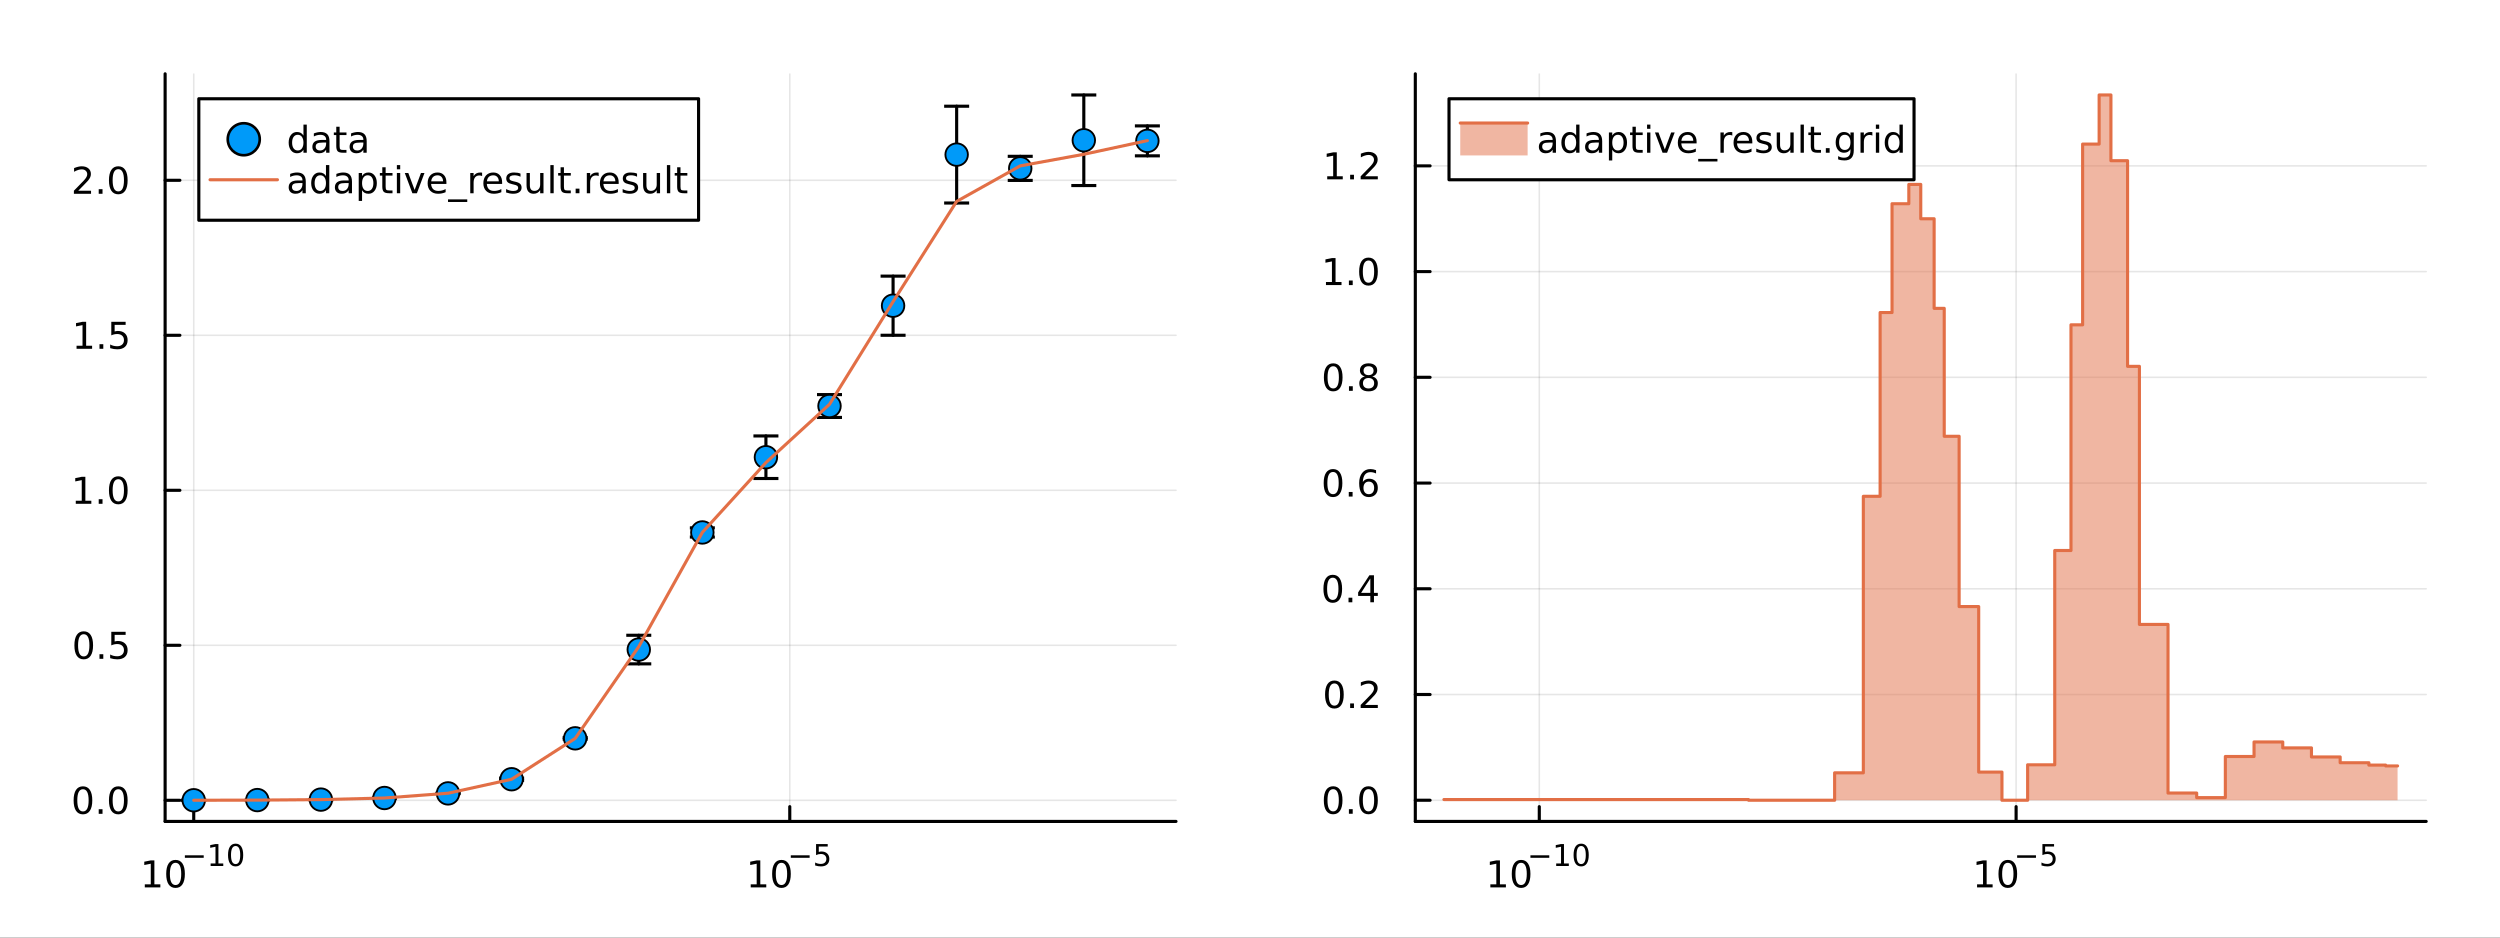 <?xml version="1.0" encoding="utf-8"?>
<svg xmlns="http://www.w3.org/2000/svg" xmlns:xlink="http://www.w3.org/1999/xlink" width="800" height="300" viewBox="0 0 3200 1200">
<rect x="0" y="0" width="3200" height="1200" fill="#333333" stroke="none"/>
<defs>
  <clipPath id="clip090">
    <rect x="0" y="0" width="3200" height="1200"/>
  </clipPath>
</defs>
<path clip-path="url(#clip090)" d="M0 1200 L3200 1200 L3200 0 L0 0  Z" fill="#ffffff" fill-rule="evenodd" fill-opacity="1"/>
<defs>
  <clipPath id="clip091">
    <rect x="640" y="0" width="2241" height="1200"/>
  </clipPath>
</defs>
<path clip-path="url(#clip090)" d="M211.356 1051.41 L1505.27 1051.41 L1505.27 94.488 L211.356 94.488  Z" fill="#ffffff" fill-rule="evenodd" fill-opacity="1"/>
<defs>
  <clipPath id="clip092">
    <rect x="211" y="94" width="1295" height="958"/>
  </clipPath>
</defs>
<polyline clip-path="url(#clip092)" style="stroke:#000000; stroke-linecap:round; stroke-linejoin:round; stroke-width:2; stroke-opacity:0.1; fill:none" points="247.976,1051.41 247.976,94.488 "/>
<polyline clip-path="url(#clip092)" style="stroke:#000000; stroke-linecap:round; stroke-linejoin:round; stroke-width:2; stroke-opacity:0.1; fill:none" points="1010.9,1051.41 1010.9,94.488 "/>
<polyline clip-path="url(#clip092)" style="stroke:#000000; stroke-linecap:round; stroke-linejoin:round; stroke-width:2; stroke-opacity:0.1; fill:none" points="211.356,1024.41 1505.27,1024.41 "/>
<polyline clip-path="url(#clip092)" style="stroke:#000000; stroke-linecap:round; stroke-linejoin:round; stroke-width:2; stroke-opacity:0.1; fill:none" points="211.356,825.999 1505.27,825.999 "/>
<polyline clip-path="url(#clip092)" style="stroke:#000000; stroke-linecap:round; stroke-linejoin:round; stroke-width:2; stroke-opacity:0.1; fill:none" points="211.356,627.584 1505.27,627.584 "/>
<polyline clip-path="url(#clip092)" style="stroke:#000000; stroke-linecap:round; stroke-linejoin:round; stroke-width:2; stroke-opacity:0.1; fill:none" points="211.356,429.17 1505.27,429.17 "/>
<polyline clip-path="url(#clip092)" style="stroke:#000000; stroke-linecap:round; stroke-linejoin:round; stroke-width:2; stroke-opacity:0.1; fill:none" points="211.356,230.755 1505.27,230.755 "/>
<polyline clip-path="url(#clip090)" style="stroke:#000000; stroke-linecap:round; stroke-linejoin:round; stroke-width:4; stroke-opacity:1; fill:none" points="211.356,1051.41 1505.27,1051.41 "/>
<polyline clip-path="url(#clip090)" style="stroke:#000000; stroke-linecap:round; stroke-linejoin:round; stroke-width:4; stroke-opacity:1; fill:none" points="247.976,1051.41 247.976,1032.52 "/>
<polyline clip-path="url(#clip090)" style="stroke:#000000; stroke-linecap:round; stroke-linejoin:round; stroke-width:4; stroke-opacity:1; fill:none" points="1010.9,1051.41 1010.9,1032.52 "/>
<path clip-path="url(#clip090)" d="M185.34 1131.94 L192.979 1131.94 L192.979 1105.57 L184.669 1107.24 L184.669 1102.98 L192.933 1101.31 L197.608 1101.31 L197.608 1131.94 L205.247 1131.94 L205.247 1135.87 L185.34 1135.87 L185.34 1131.94 Z" fill="#000000" fill-rule="nonzero" fill-opacity="1" /><path clip-path="url(#clip090)" d="M224.692 1104.39 Q221.081 1104.39 219.252 1107.96 Q217.446 1111.5 217.446 1118.63 Q217.446 1125.74 219.252 1129.3 Q221.081 1132.84 224.692 1132.84 Q228.326 1132.84 230.131 1129.3 Q231.96 1125.74 231.96 1118.63 Q231.96 1111.5 230.131 1107.96 Q228.326 1104.39 224.692 1104.39 M224.692 1100.69 Q230.502 1100.69 233.557 1105.3 Q236.636 1109.88 236.636 1118.63 Q236.636 1127.36 233.557 1131.96 Q230.502 1136.55 224.692 1136.55 Q218.881 1136.55 215.803 1131.96 Q212.747 1127.36 212.747 1118.63 Q212.747 1109.88 215.803 1105.3 Q218.881 1100.69 224.692 1100.69 Z" fill="#000000" fill-rule="nonzero" fill-opacity="1" /><path clip-path="url(#clip090)" d="M236.636 1094.79 L260.748 1094.79 L260.748 1097.99 L236.636 1097.99 L236.636 1094.79 Z" fill="#000000" fill-rule="nonzero" fill-opacity="1" /><path clip-path="url(#clip090)" d="M269.606 1105.27 L275.813 1105.27 L275.813 1083.84 L269.061 1085.2 L269.061 1081.74 L275.775 1080.38 L279.574 1080.38 L279.574 1105.27 L285.781 1105.27 L285.781 1108.46 L269.606 1108.46 L269.606 1105.27 Z" fill="#000000" fill-rule="nonzero" fill-opacity="1" /><path clip-path="url(#clip090)" d="M301.579 1082.89 Q298.645 1082.89 297.159 1085.78 Q295.692 1088.66 295.692 1094.45 Q295.692 1100.23 297.159 1103.12 Q298.645 1106 301.579 1106 Q304.532 1106 305.999 1103.12 Q307.485 1100.23 307.485 1094.45 Q307.485 1088.66 305.999 1085.78 Q304.532 1082.89 301.579 1082.89 M301.579 1079.88 Q306.3 1079.88 308.783 1083.62 Q311.284 1087.34 311.284 1094.45 Q311.284 1101.54 308.783 1105.29 Q306.3 1109.01 301.579 1109.01 Q296.859 1109.01 294.357 1105.29 Q291.874 1101.54 291.874 1094.45 Q291.874 1087.34 294.357 1083.62 Q296.859 1079.88 301.579 1079.88 Z" fill="#000000" fill-rule="nonzero" fill-opacity="1" /><path clip-path="url(#clip090)" d="M960.918 1131.94 L968.557 1131.94 L968.557 1105.57 L960.246 1107.24 L960.246 1102.98 L968.51 1101.31 L973.186 1101.31 L973.186 1131.94 L980.825 1131.94 L980.825 1135.87 L960.918 1135.87 L960.918 1131.94 Z" fill="#000000" fill-rule="nonzero" fill-opacity="1" /><path clip-path="url(#clip090)" d="M1000.27 1104.39 Q996.658 1104.39 994.83 1107.96 Q993.024 1111.5 993.024 1118.63 Q993.024 1125.74 994.83 1129.3 Q996.658 1132.84 1000.27 1132.84 Q1003.9 1132.84 1005.71 1129.3 Q1007.54 1125.74 1007.54 1118.63 Q1007.54 1111.5 1005.71 1107.96 Q1003.9 1104.39 1000.27 1104.39 M1000.27 1100.69 Q1006.08 1100.69 1009.14 1105.3 Q1012.21 1109.88 1012.21 1118.63 Q1012.21 1127.36 1009.14 1131.96 Q1006.08 1136.55 1000.27 1136.55 Q994.459 1136.55 991.381 1131.96 Q988.325 1127.36 988.325 1118.63 Q988.325 1109.88 991.381 1105.3 Q994.459 1100.69 1000.27 1100.69 Z" fill="#000000" fill-rule="nonzero" fill-opacity="1" /><path clip-path="url(#clip090)" d="M1012.21 1094.79 L1036.33 1094.79 L1036.33 1097.99 L1012.21 1097.99 L1012.21 1094.79 Z" fill="#000000" fill-rule="nonzero" fill-opacity="1" /><path clip-path="url(#clip090)" d="M1044.56 1080.38 L1059.48 1080.38 L1059.48 1083.58 L1048.04 1083.58 L1048.04 1090.47 Q1048.87 1090.18 1049.7 1090.05 Q1050.53 1089.9 1051.35 1089.9 Q1056.05 1089.9 1058.8 1092.48 Q1061.55 1095.05 1061.55 1099.46 Q1061.55 1103.99 1058.73 1106.51 Q1055.9 1109.01 1050.77 1109.01 Q1049 1109.01 1047.16 1108.71 Q1045.33 1108.41 1043.38 1107.81 L1043.38 1103.99 Q1045.07 1104.91 1046.88 1105.36 Q1048.68 1105.81 1050.69 1105.81 Q1053.95 1105.81 1055.85 1104.1 Q1057.75 1102.39 1057.75 1099.46 Q1057.75 1096.52 1055.85 1094.81 Q1053.95 1093.1 1050.69 1093.1 Q1049.17 1093.1 1047.65 1093.44 Q1046.14 1093.78 1044.56 1094.49 L1044.56 1080.38 Z" fill="#000000" fill-rule="nonzero" fill-opacity="1" /><polyline clip-path="url(#clip090)" style="stroke:#000000; stroke-linecap:round; stroke-linejoin:round; stroke-width:4; stroke-opacity:1; fill:none" points="211.356,1051.41 211.356,94.488 "/>
<polyline clip-path="url(#clip090)" style="stroke:#000000; stroke-linecap:round; stroke-linejoin:round; stroke-width:4; stroke-opacity:1; fill:none" points="211.356,1024.41 230.254,1024.41 "/>
<polyline clip-path="url(#clip090)" style="stroke:#000000; stroke-linecap:round; stroke-linejoin:round; stroke-width:4; stroke-opacity:1; fill:none" points="211.356,825.999 230.254,825.999 "/>
<polyline clip-path="url(#clip090)" style="stroke:#000000; stroke-linecap:round; stroke-linejoin:round; stroke-width:4; stroke-opacity:1; fill:none" points="211.356,627.584 230.254,627.584 "/>
<polyline clip-path="url(#clip090)" style="stroke:#000000; stroke-linecap:round; stroke-linejoin:round; stroke-width:4; stroke-opacity:1; fill:none" points="211.356,429.17 230.254,429.17 "/>
<polyline clip-path="url(#clip090)" style="stroke:#000000; stroke-linecap:round; stroke-linejoin:round; stroke-width:4; stroke-opacity:1; fill:none" points="211.356,230.755 230.254,230.755 "/>
<path clip-path="url(#clip090)" d="M106.181 1010.21 Q102.57 1010.21 100.741 1013.78 Q98.935 1017.32 98.935 1024.45 Q98.935 1031.55 100.741 1035.12 Q102.57 1038.66 106.181 1038.66 Q109.815 1038.66 111.62 1035.12 Q113.449 1031.55 113.449 1024.45 Q113.449 1017.32 111.62 1013.78 Q109.815 1010.21 106.181 1010.21 M106.181 1006.51 Q111.991 1006.51 115.046 1011.11 Q118.125 1015.7 118.125 1024.45 Q118.125 1033.17 115.046 1037.78 Q111.991 1042.36 106.181 1042.36 Q100.37 1042.36 97.292 1037.78 Q94.236 1033.17 94.236 1024.45 Q94.236 1015.7 97.292 1011.11 Q100.37 1006.51 106.181 1006.51 Z" fill="#000000" fill-rule="nonzero" fill-opacity="1" /><path clip-path="url(#clip090)" d="M126.343 1035.81 L131.227 1035.81 L131.227 1041.69 L126.343 1041.69 L126.343 1035.81 Z" fill="#000000" fill-rule="nonzero" fill-opacity="1" /><path clip-path="url(#clip090)" d="M151.412 1010.21 Q147.801 1010.21 145.972 1013.78 Q144.167 1017.32 144.167 1024.45 Q144.167 1031.55 145.972 1035.12 Q147.801 1038.66 151.412 1038.66 Q155.046 1038.66 156.852 1035.12 Q158.68 1031.55 158.68 1024.45 Q158.68 1017.32 156.852 1013.78 Q155.046 1010.21 151.412 1010.21 M151.412 1006.51 Q157.222 1006.51 160.278 1011.11 Q163.356 1015.7 163.356 1024.45 Q163.356 1033.17 160.278 1037.78 Q157.222 1042.36 151.412 1042.36 Q145.602 1042.36 142.523 1037.78 Q139.467 1033.17 139.467 1024.45 Q139.467 1015.7 142.523 1011.11 Q145.602 1006.51 151.412 1006.51 Z" fill="#000000" fill-rule="nonzero" fill-opacity="1" /><path clip-path="url(#clip090)" d="M107.176 811.797 Q103.565 811.797 101.736 815.362 Q99.931 818.904 99.931 826.033 Q99.931 833.14 101.736 836.705 Q103.565 840.246 107.176 840.246 Q110.81 840.246 112.616 836.705 Q114.444 833.14 114.444 826.033 Q114.444 818.904 112.616 815.362 Q110.81 811.797 107.176 811.797 M107.176 808.094 Q112.986 808.094 116.042 812.7 Q119.12 817.283 119.12 826.033 Q119.12 834.76 116.042 839.367 Q112.986 843.95 107.176 843.95 Q101.366 843.95 98.287 839.367 Q95.232 834.76 95.232 826.033 Q95.232 817.283 98.287 812.7 Q101.366 808.094 107.176 808.094 Z" fill="#000000" fill-rule="nonzero" fill-opacity="1" /><path clip-path="url(#clip090)" d="M127.338 837.399 L132.222 837.399 L132.222 843.279 L127.338 843.279 L127.338 837.399 Z" fill="#000000" fill-rule="nonzero" fill-opacity="1" /><path clip-path="url(#clip090)" d="M142.454 808.719 L160.81 808.719 L160.81 812.654 L146.736 812.654 L146.736 821.126 Q147.754 820.779 148.773 820.617 Q149.791 820.431 150.81 820.431 Q156.597 820.431 159.977 823.603 Q163.356 826.774 163.356 832.191 Q163.356 837.769 159.884 840.871 Q156.412 843.95 150.092 843.95 Q147.916 843.95 145.648 843.58 Q143.403 843.209 140.995 842.468 L140.995 837.769 Q143.079 838.904 145.301 839.459 Q147.523 840.015 150 840.015 Q154.004 840.015 156.342 837.908 Q158.68 835.802 158.68 832.191 Q158.68 828.58 156.342 826.473 Q154.004 824.367 150 824.367 Q148.125 824.367 146.25 824.783 Q144.398 825.2 142.454 826.08 L142.454 808.719 Z" fill="#000000" fill-rule="nonzero" fill-opacity="1" /><path clip-path="url(#clip090)" d="M96.991 640.929 L104.63 640.929 L104.63 614.563 L96.32 616.23 L96.32 611.971 L104.583 610.304 L109.259 610.304 L109.259 640.929 L116.898 640.929 L116.898 644.864 L96.991 644.864 L96.991 640.929 Z" fill="#000000" fill-rule="nonzero" fill-opacity="1" /><path clip-path="url(#clip090)" d="M126.343 638.985 L131.227 638.985 L131.227 644.864 L126.343 644.864 L126.343 638.985 Z" fill="#000000" fill-rule="nonzero" fill-opacity="1" /><path clip-path="url(#clip090)" d="M151.412 613.383 Q147.801 613.383 145.972 616.948 Q144.167 620.489 144.167 627.619 Q144.167 634.725 145.972 638.29 Q147.801 641.832 151.412 641.832 Q155.046 641.832 156.852 638.29 Q158.68 634.725 158.68 627.619 Q158.68 620.489 156.852 616.948 Q155.046 613.383 151.412 613.383 M151.412 609.679 Q157.222 609.679 160.278 614.286 Q163.356 618.869 163.356 627.619 Q163.356 636.346 160.278 640.952 Q157.222 645.535 151.412 645.535 Q145.602 645.535 142.523 640.952 Q139.467 636.346 139.467 627.619 Q139.467 618.869 142.523 614.286 Q145.602 609.679 151.412 609.679 Z" fill="#000000" fill-rule="nonzero" fill-opacity="1" /><path clip-path="url(#clip090)" d="M97.986 442.515 L105.625 442.515 L105.625 416.149 L97.315 417.816 L97.315 413.556 L105.579 411.89 L110.255 411.89 L110.255 442.515 L117.894 442.515 L117.894 446.45 L97.986 446.45 L97.986 442.515 Z" fill="#000000" fill-rule="nonzero" fill-opacity="1" /><path clip-path="url(#clip090)" d="M127.338 440.57 L132.222 440.57 L132.222 446.45 L127.338 446.45 L127.338 440.57 Z" fill="#000000" fill-rule="nonzero" fill-opacity="1" /><path clip-path="url(#clip090)" d="M142.454 411.89 L160.81 411.89 L160.81 415.825 L146.736 415.825 L146.736 424.297 Q147.754 423.95 148.773 423.788 Q149.791 423.603 150.81 423.603 Q156.597 423.603 159.977 426.774 Q163.356 429.945 163.356 435.362 Q163.356 440.94 159.884 444.042 Q156.412 447.121 150.092 447.121 Q147.916 447.121 145.648 446.751 Q143.403 446.38 140.995 445.64 L140.995 440.94 Q143.079 442.075 145.301 442.63 Q147.523 443.186 150 443.186 Q154.004 443.186 156.342 441.079 Q158.68 438.973 158.68 435.362 Q158.68 431.751 156.342 429.644 Q154.004 427.538 150 427.538 Q148.125 427.538 146.25 427.954 Q144.398 428.371 142.454 429.251 L142.454 411.89 Z" fill="#000000" fill-rule="nonzero" fill-opacity="1" /><path clip-path="url(#clip090)" d="M100.208 244.1 L116.528 244.1 L116.528 248.035 L94.583 248.035 L94.583 244.1 Q97.246 241.345 101.829 236.716 Q106.435 232.063 107.616 230.721 Q109.861 228.197 110.741 226.461 Q111.644 224.702 111.644 223.012 Q111.644 220.258 109.699 218.522 Q107.778 216.785 104.676 216.785 Q102.477 216.785 100.023 217.549 Q97.593 218.313 94.815 219.864 L94.815 215.142 Q97.639 214.008 100.093 213.429 Q102.546 212.85 104.583 212.85 Q109.954 212.85 113.148 215.535 Q116.343 218.221 116.343 222.711 Q116.343 224.841 115.532 226.762 Q114.745 228.66 112.639 231.253 Q112.06 231.924 108.958 235.142 Q105.857 238.336 100.208 244.1 Z" fill="#000000" fill-rule="nonzero" fill-opacity="1" /><path clip-path="url(#clip090)" d="M126.343 242.156 L131.227 242.156 L131.227 248.035 L126.343 248.035 L126.343 242.156 Z" fill="#000000" fill-rule="nonzero" fill-opacity="1" /><path clip-path="url(#clip090)" d="M151.412 216.554 Q147.801 216.554 145.972 220.119 Q144.167 223.66 144.167 230.79 Q144.167 237.896 145.972 241.461 Q147.801 245.003 151.412 245.003 Q155.046 245.003 156.852 241.461 Q158.68 237.896 158.68 230.79 Q158.68 223.66 156.852 220.119 Q155.046 216.554 151.412 216.554 M151.412 212.85 Q157.222 212.85 160.278 217.457 Q163.356 222.04 163.356 230.79 Q163.356 239.517 160.278 244.123 Q157.222 248.707 151.412 248.707 Q145.602 248.707 142.523 244.123 Q139.467 239.517 139.467 230.79 Q139.467 222.04 142.523 217.457 Q145.602 212.85 151.412 212.85 Z" fill="#000000" fill-rule="nonzero" fill-opacity="1" /><polyline clip-path="url(#clip092)" style="stroke:#000000; stroke-linecap:round; stroke-linejoin:round; stroke-width:4; stroke-opacity:1; fill:none" points="247.976,1024.33 247.976,1024.32 "/>
<polyline clip-path="url(#clip092)" style="stroke:#000000; stroke-linecap:round; stroke-linejoin:round; stroke-width:4; stroke-opacity:1; fill:none" points="329.355,1024.14 329.355,1024.08 "/>
<polyline clip-path="url(#clip092)" style="stroke:#000000; stroke-linecap:round; stroke-linejoin:round; stroke-width:4; stroke-opacity:1; fill:none" points="410.733,1023.57 410.733,1023.44 "/>
<polyline clip-path="url(#clip092)" style="stroke:#000000; stroke-linecap:round; stroke-linejoin:round; stroke-width:4; stroke-opacity:1; fill:none" points="492.111,1021.7 492.111,1021.19 "/>
<polyline clip-path="url(#clip092)" style="stroke:#000000; stroke-linecap:round; stroke-linejoin:round; stroke-width:4; stroke-opacity:1; fill:none" points="573.489,1015.91 573.489,1015.18 "/>
<polyline clip-path="url(#clip092)" style="stroke:#000000; stroke-linecap:round; stroke-linejoin:round; stroke-width:4; stroke-opacity:1; fill:none" points="654.867,998.811 654.867,996.041 "/>
<polyline clip-path="url(#clip092)" style="stroke:#000000; stroke-linecap:round; stroke-linejoin:round; stroke-width:4; stroke-opacity:1; fill:none" points="736.245,946.107 736.245,944.019 "/>
<polyline clip-path="url(#clip092)" style="stroke:#000000; stroke-linecap:round; stroke-linejoin:round; stroke-width:4; stroke-opacity:1; fill:none" points="817.623,849.743 817.623,813.146 "/>
<polyline clip-path="url(#clip092)" style="stroke:#000000; stroke-linecap:round; stroke-linejoin:round; stroke-width:4; stroke-opacity:1; fill:none" points="899.002,687.408 899.002,675.668 "/>
<polyline clip-path="url(#clip092)" style="stroke:#000000; stroke-linecap:round; stroke-linejoin:round; stroke-width:4; stroke-opacity:1; fill:none" points="980.38,612.484 980.38,558.016 "/>
<polyline clip-path="url(#clip092)" style="stroke:#000000; stroke-linecap:round; stroke-linejoin:round; stroke-width:4; stroke-opacity:1; fill:none" points="1061.76,534.318 1061.76,505.08 "/>
<polyline clip-path="url(#clip092)" style="stroke:#000000; stroke-linecap:round; stroke-linejoin:round; stroke-width:4; stroke-opacity:1; fill:none" points="1143.14,429.144 1143.14,353.443 "/>
<polyline clip-path="url(#clip092)" style="stroke:#000000; stroke-linecap:round; stroke-linejoin:round; stroke-width:4; stroke-opacity:1; fill:none" points="1224.51,259.862 1224.51,135.96 "/>
<polyline clip-path="url(#clip092)" style="stroke:#000000; stroke-linecap:round; stroke-linejoin:round; stroke-width:4; stroke-opacity:1; fill:none" points="1305.89,230.926 1305.89,200.091 "/>
<polyline clip-path="url(#clip092)" style="stroke:#000000; stroke-linecap:round; stroke-linejoin:round; stroke-width:4; stroke-opacity:1; fill:none" points="1387.27,237.497 1387.27,121.571 "/>
<polyline clip-path="url(#clip092)" style="stroke:#000000; stroke-linecap:round; stroke-linejoin:round; stroke-width:4; stroke-opacity:1; fill:none" points="1468.65,199.471 1468.65,161.14 "/>
<line clip-path="url(#clip092)" x1="263.976" y1="1024.33" x2="231.976" y2="1024.33" style="stroke:#000000; stroke-width:4; stroke-opacity:1"/>
<line clip-path="url(#clip092)" x1="263.976" y1="1024.32" x2="231.976" y2="1024.32" style="stroke:#000000; stroke-width:4; stroke-opacity:1"/>
<line clip-path="url(#clip092)" x1="345.355" y1="1024.14" x2="313.355" y2="1024.14" style="stroke:#000000; stroke-width:4; stroke-opacity:1"/>
<line clip-path="url(#clip092)" x1="345.355" y1="1024.08" x2="313.355" y2="1024.08" style="stroke:#000000; stroke-width:4; stroke-opacity:1"/>
<line clip-path="url(#clip092)" x1="426.733" y1="1023.57" x2="394.733" y2="1023.57" style="stroke:#000000; stroke-width:4; stroke-opacity:1"/>
<line clip-path="url(#clip092)" x1="426.733" y1="1023.44" x2="394.733" y2="1023.44" style="stroke:#000000; stroke-width:4; stroke-opacity:1"/>
<line clip-path="url(#clip092)" x1="508.111" y1="1021.7" x2="476.111" y2="1021.7" style="stroke:#000000; stroke-width:4; stroke-opacity:1"/>
<line clip-path="url(#clip092)" x1="508.111" y1="1021.19" x2="476.111" y2="1021.19" style="stroke:#000000; stroke-width:4; stroke-opacity:1"/>
<line clip-path="url(#clip092)" x1="589.489" y1="1015.91" x2="557.489" y2="1015.91" style="stroke:#000000; stroke-width:4; stroke-opacity:1"/>
<line clip-path="url(#clip092)" x1="589.489" y1="1015.18" x2="557.489" y2="1015.18" style="stroke:#000000; stroke-width:4; stroke-opacity:1"/>
<line clip-path="url(#clip092)" x1="670.867" y1="998.811" x2="638.867" y2="998.811" style="stroke:#000000; stroke-width:4; stroke-opacity:1"/>
<line clip-path="url(#clip092)" x1="670.867" y1="996.041" x2="638.867" y2="996.041" style="stroke:#000000; stroke-width:4; stroke-opacity:1"/>
<line clip-path="url(#clip092)" x1="752.245" y1="946.107" x2="720.245" y2="946.107" style="stroke:#000000; stroke-width:4; stroke-opacity:1"/>
<line clip-path="url(#clip092)" x1="752.245" y1="944.019" x2="720.245" y2="944.019" style="stroke:#000000; stroke-width:4; stroke-opacity:1"/>
<line clip-path="url(#clip092)" x1="833.623" y1="849.743" x2="801.623" y2="849.743" style="stroke:#000000; stroke-width:4; stroke-opacity:1"/>
<line clip-path="url(#clip092)" x1="833.623" y1="813.146" x2="801.623" y2="813.146" style="stroke:#000000; stroke-width:4; stroke-opacity:1"/>
<line clip-path="url(#clip092)" x1="915.002" y1="687.408" x2="883.002" y2="687.408" style="stroke:#000000; stroke-width:4; stroke-opacity:1"/>
<line clip-path="url(#clip092)" x1="915.002" y1="675.668" x2="883.002" y2="675.668" style="stroke:#000000; stroke-width:4; stroke-opacity:1"/>
<line clip-path="url(#clip092)" x1="996.38" y1="612.484" x2="964.38" y2="612.484" style="stroke:#000000; stroke-width:4; stroke-opacity:1"/>
<line clip-path="url(#clip092)" x1="996.38" y1="558.016" x2="964.38" y2="558.016" style="stroke:#000000; stroke-width:4; stroke-opacity:1"/>
<line clip-path="url(#clip092)" x1="1077.76" y1="534.318" x2="1045.76" y2="534.318" style="stroke:#000000; stroke-width:4; stroke-opacity:1"/>
<line clip-path="url(#clip092)" x1="1077.76" y1="505.08" x2="1045.76" y2="505.08" style="stroke:#000000; stroke-width:4; stroke-opacity:1"/>
<line clip-path="url(#clip092)" x1="1159.14" y1="429.144" x2="1127.14" y2="429.144" style="stroke:#000000; stroke-width:4; stroke-opacity:1"/>
<line clip-path="url(#clip092)" x1="1159.14" y1="353.443" x2="1127.14" y2="353.443" style="stroke:#000000; stroke-width:4; stroke-opacity:1"/>
<line clip-path="url(#clip092)" x1="1240.51" y1="259.862" x2="1208.51" y2="259.862" style="stroke:#000000; stroke-width:4; stroke-opacity:1"/>
<line clip-path="url(#clip092)" x1="1240.51" y1="135.96" x2="1208.51" y2="135.96" style="stroke:#000000; stroke-width:4; stroke-opacity:1"/>
<line clip-path="url(#clip092)" x1="1321.89" y1="230.926" x2="1289.89" y2="230.926" style="stroke:#000000; stroke-width:4; stroke-opacity:1"/>
<line clip-path="url(#clip092)" x1="1321.89" y1="200.091" x2="1289.89" y2="200.091" style="stroke:#000000; stroke-width:4; stroke-opacity:1"/>
<line clip-path="url(#clip092)" x1="1403.27" y1="237.497" x2="1371.27" y2="237.497" style="stroke:#000000; stroke-width:4; stroke-opacity:1"/>
<line clip-path="url(#clip092)" x1="1403.27" y1="121.571" x2="1371.27" y2="121.571" style="stroke:#000000; stroke-width:4; stroke-opacity:1"/>
<line clip-path="url(#clip092)" x1="1484.65" y1="199.471" x2="1452.65" y2="199.471" style="stroke:#000000; stroke-width:4; stroke-opacity:1"/>
<line clip-path="url(#clip092)" x1="1484.65" y1="161.14" x2="1452.65" y2="161.14" style="stroke:#000000; stroke-width:4; stroke-opacity:1"/>
<circle clip-path="url(#clip092)" cx="247.976" cy="1024.33" r="14.4" fill="#009af9" fill-rule="evenodd" fill-opacity="1" stroke="#000000" stroke-opacity="1" stroke-width="2.4"/>
<circle clip-path="url(#clip092)" cx="329.355" cy="1024.11" r="14.4" fill="#009af9" fill-rule="evenodd" fill-opacity="1" stroke="#000000" stroke-opacity="1" stroke-width="2.4"/>
<circle clip-path="url(#clip092)" cx="410.733" cy="1023.5" r="14.4" fill="#009af9" fill-rule="evenodd" fill-opacity="1" stroke="#000000" stroke-opacity="1" stroke-width="2.4"/>
<circle clip-path="url(#clip092)" cx="492.111" cy="1021.44" r="14.4" fill="#009af9" fill-rule="evenodd" fill-opacity="1" stroke="#000000" stroke-opacity="1" stroke-width="2.4"/>
<circle clip-path="url(#clip092)" cx="573.489" cy="1015.54" r="14.4" fill="#009af9" fill-rule="evenodd" fill-opacity="1" stroke="#000000" stroke-opacity="1" stroke-width="2.4"/>
<circle clip-path="url(#clip092)" cx="654.867" cy="997.426" r="14.4" fill="#009af9" fill-rule="evenodd" fill-opacity="1" stroke="#000000" stroke-opacity="1" stroke-width="2.4"/>
<circle clip-path="url(#clip092)" cx="736.245" cy="945.063" r="14.4" fill="#009af9" fill-rule="evenodd" fill-opacity="1" stroke="#000000" stroke-opacity="1" stroke-width="2.4"/>
<circle clip-path="url(#clip092)" cx="817.623" cy="831.444" r="14.4" fill="#009af9" fill-rule="evenodd" fill-opacity="1" stroke="#000000" stroke-opacity="1" stroke-width="2.4"/>
<circle clip-path="url(#clip092)" cx="899.002" cy="681.538" r="14.4" fill="#009af9" fill-rule="evenodd" fill-opacity="1" stroke="#000000" stroke-opacity="1" stroke-width="2.4"/>
<circle clip-path="url(#clip092)" cx="980.38" cy="585.25" r="14.4" fill="#009af9" fill-rule="evenodd" fill-opacity="1" stroke="#000000" stroke-opacity="1" stroke-width="2.4"/>
<circle clip-path="url(#clip092)" cx="1061.76" cy="519.699" r="14.4" fill="#009af9" fill-rule="evenodd" fill-opacity="1" stroke="#000000" stroke-opacity="1" stroke-width="2.4"/>
<circle clip-path="url(#clip092)" cx="1143.14" cy="391.294" r="14.4" fill="#009af9" fill-rule="evenodd" fill-opacity="1" stroke="#000000" stroke-opacity="1" stroke-width="2.4"/>
<circle clip-path="url(#clip092)" cx="1224.51" cy="197.911" r="14.4" fill="#009af9" fill-rule="evenodd" fill-opacity="1" stroke="#000000" stroke-opacity="1" stroke-width="2.4"/>
<circle clip-path="url(#clip092)" cx="1305.89" cy="215.509" r="14.4" fill="#009af9" fill-rule="evenodd" fill-opacity="1" stroke="#000000" stroke-opacity="1" stroke-width="2.4"/>
<circle clip-path="url(#clip092)" cx="1387.27" cy="179.534" r="14.4" fill="#009af9" fill-rule="evenodd" fill-opacity="1" stroke="#000000" stroke-opacity="1" stroke-width="2.4"/>
<circle clip-path="url(#clip092)" cx="1468.65" cy="180.305" r="14.4" fill="#009af9" fill-rule="evenodd" fill-opacity="1" stroke="#000000" stroke-opacity="1" stroke-width="2.4"/>
<polyline clip-path="url(#clip092)" style="stroke:#e26f46; stroke-linecap:round; stroke-linejoin:round; stroke-width:4; stroke-opacity:1; fill:none" points="247.976,1024.33 329.355,1024.14 410.733,1023.5 492.111,1021.46 573.489,1015.34 654.867,997.44 736.245,945.181 817.623,827.699 899.002,681.458 980.38,592.136 1061.76,517.526 1143.14,386.102 1224.51,257.795 1305.89,212.316 1387.27,197.494 1468.65,179.967 "/>
<path clip-path="url(#clip090)" d="M254.487 281.906 L894.176 281.906 L894.176 126.386 L254.487 126.386  Z" fill="#ffffff" fill-rule="evenodd" fill-opacity="1"/>
<polyline clip-path="url(#clip090)" style="stroke:#000000; stroke-linecap:round; stroke-linejoin:round; stroke-width:4; stroke-opacity:1; fill:none" points="254.487,281.906 894.176,281.906 894.176,126.386 254.487,126.386 254.487,281.906 "/>
<circle clip-path="url(#clip090)" cx="311.994" cy="178.226" r="20.48" fill="#009af9" fill-rule="evenodd" fill-opacity="1" stroke="#000000" stroke-opacity="1" stroke-width="3.413"/>
<path clip-path="url(#clip090)" d="M388.413 173.515 L388.413 159.487 L392.672 159.487 L392.672 195.506 L388.413 195.506 L388.413 191.617 Q387.07 193.932 385.01 195.066 Q382.973 196.177 380.103 196.177 Q375.404 196.177 372.441 192.427 Q369.501 188.677 369.501 182.566 Q369.501 176.455 372.441 172.705 Q375.404 168.955 380.103 168.955 Q382.973 168.955 385.01 170.089 Q387.07 171.2 388.413 173.515 M373.899 182.566 Q373.899 187.265 375.82 189.95 Q377.765 192.612 381.145 192.612 Q384.524 192.612 386.469 189.95 Q388.413 187.265 388.413 182.566 Q388.413 177.867 386.469 175.205 Q384.524 172.52 381.145 172.52 Q377.765 172.52 375.82 175.205 Q373.899 177.867 373.899 182.566 Z" fill="#000000" fill-rule="nonzero" fill-opacity="1" /><path clip-path="url(#clip090)" d="M413.228 182.473 Q408.066 182.473 406.075 183.654 Q404.084 184.834 404.084 187.682 Q404.084 189.95 405.566 191.293 Q407.07 192.612 409.64 192.612 Q413.181 192.612 415.311 190.112 Q417.464 187.589 417.464 183.422 L417.464 182.473 L413.228 182.473 M421.723 180.714 L421.723 195.506 L417.464 195.506 L417.464 191.571 Q416.005 193.932 413.83 195.066 Q411.654 196.177 408.506 196.177 Q404.524 196.177 402.163 193.955 Q399.825 191.709 399.825 187.959 Q399.825 183.584 402.742 181.362 Q405.681 179.14 411.492 179.14 L417.464 179.14 L417.464 178.723 Q417.464 175.784 415.519 174.186 Q413.598 172.566 410.103 172.566 Q407.881 172.566 405.774 173.098 Q403.668 173.631 401.723 174.696 L401.723 170.76 Q404.061 169.858 406.26 169.418 Q408.459 168.955 410.543 168.955 Q416.168 168.955 418.945 171.872 Q421.723 174.788 421.723 180.714 Z" fill="#000000" fill-rule="nonzero" fill-opacity="1" /><path clip-path="url(#clip090)" d="M434.709 162.219 L434.709 169.58 L443.482 169.58 L443.482 172.89 L434.709 172.89 L434.709 186.964 Q434.709 190.135 435.566 191.038 Q436.445 191.941 439.107 191.941 L443.482 191.941 L443.482 195.506 L439.107 195.506 Q434.177 195.506 432.302 193.677 Q430.427 191.825 430.427 186.964 L430.427 172.89 L427.302 172.89 L427.302 169.58 L430.427 169.58 L430.427 162.219 L434.709 162.219 Z" fill="#000000" fill-rule="nonzero" fill-opacity="1" /><path clip-path="url(#clip090)" d="M460.866 182.473 Q455.704 182.473 453.714 183.654 Q451.723 184.834 451.723 187.682 Q451.723 189.95 453.204 191.293 Q454.709 192.612 457.278 192.612 Q460.82 192.612 462.95 190.112 Q465.102 187.589 465.102 183.422 L465.102 182.473 L460.866 182.473 M469.362 180.714 L469.362 195.506 L465.102 195.506 L465.102 191.571 Q463.644 193.932 461.468 195.066 Q459.292 196.177 456.144 196.177 Q452.163 196.177 449.802 193.955 Q447.464 191.709 447.464 187.959 Q447.464 183.584 450.38 181.362 Q453.32 179.14 459.13 179.14 L465.102 179.14 L465.102 178.723 Q465.102 175.784 463.158 174.186 Q461.237 172.566 457.741 172.566 Q455.519 172.566 453.413 173.098 Q451.306 173.631 449.362 174.696 L449.362 170.76 Q451.7 169.858 453.899 169.418 Q456.098 168.955 458.181 168.955 Q463.806 168.955 466.584 171.872 Q469.362 174.788 469.362 180.714 Z" fill="#000000" fill-rule="nonzero" fill-opacity="1" /><polyline clip-path="url(#clip090)" style="stroke:#e26f46; stroke-linecap:round; stroke-linejoin:round; stroke-width:4; stroke-opacity:1; fill:none" points="268.863,230.066 355.124,230.066 "/>
<path clip-path="url(#clip090)" d="M382.904 234.313 Q377.742 234.313 375.751 235.494 Q373.76 236.674 373.76 239.522 Q373.76 241.79 375.242 243.133 Q376.746 244.452 379.316 244.452 Q382.857 244.452 384.987 241.952 Q387.14 239.429 387.14 235.262 L387.14 234.313 L382.904 234.313 M391.399 232.554 L391.399 247.346 L387.14 247.346 L387.14 243.411 Q385.682 245.772 383.506 246.906 Q381.33 248.017 378.182 248.017 Q374.2 248.017 371.839 245.795 Q369.501 243.549 369.501 239.799 Q369.501 235.424 372.418 233.202 Q375.358 230.98 381.168 230.98 L387.14 230.98 L387.14 230.563 Q387.14 227.624 385.195 226.026 Q383.274 224.406 379.779 224.406 Q377.557 224.406 375.45 224.938 Q373.344 225.471 371.399 226.536 L371.399 222.6 Q373.737 221.698 375.936 221.258 Q378.135 220.795 380.219 220.795 Q385.844 220.795 388.621 223.712 Q391.399 226.628 391.399 232.554 Z" fill="#000000" fill-rule="nonzero" fill-opacity="1" /><path clip-path="url(#clip090)" d="M417.232 225.355 L417.232 211.327 L421.492 211.327 L421.492 247.346 L417.232 247.346 L417.232 243.457 Q415.89 245.772 413.83 246.906 Q411.793 248.017 408.922 248.017 Q404.223 248.017 401.26 244.267 Q398.32 240.517 398.32 234.406 Q398.32 228.295 401.26 224.545 Q404.223 220.795 408.922 220.795 Q411.793 220.795 413.83 221.929 Q415.89 223.04 417.232 225.355 M402.719 234.406 Q402.719 239.105 404.64 241.79 Q406.584 244.452 409.964 244.452 Q413.343 244.452 415.288 241.79 Q417.232 239.105 417.232 234.406 Q417.232 229.707 415.288 227.045 Q413.343 224.36 409.964 224.36 Q406.584 224.36 404.64 227.045 Q402.719 229.707 402.719 234.406 Z" fill="#000000" fill-rule="nonzero" fill-opacity="1" /><path clip-path="url(#clip090)" d="M442.047 234.313 Q436.885 234.313 434.894 235.494 Q432.904 236.674 432.904 239.522 Q432.904 241.79 434.385 243.133 Q435.89 244.452 438.459 244.452 Q442.001 244.452 444.13 241.952 Q446.283 239.429 446.283 235.262 L446.283 234.313 L442.047 234.313 M450.542 232.554 L450.542 247.346 L446.283 247.346 L446.283 243.411 Q444.825 245.772 442.649 246.906 Q440.473 248.017 437.325 248.017 Q433.343 248.017 430.982 245.795 Q428.644 243.549 428.644 239.799 Q428.644 235.424 431.561 233.202 Q434.501 230.98 440.311 230.98 L446.283 230.98 L446.283 230.563 Q446.283 227.624 444.339 226.026 Q442.417 224.406 438.922 224.406 Q436.7 224.406 434.593 224.938 Q432.487 225.471 430.542 226.536 L430.542 222.6 Q432.88 221.698 435.079 221.258 Q437.279 220.795 439.362 220.795 Q444.987 220.795 447.765 223.712 Q450.542 226.628 450.542 232.554 Z" fill="#000000" fill-rule="nonzero" fill-opacity="1" /><path clip-path="url(#clip090)" d="M463.436 243.457 L463.436 257.207 L459.153 257.207 L459.153 221.42 L463.436 221.42 L463.436 225.355 Q464.778 223.04 466.815 221.929 Q468.876 220.795 471.723 220.795 Q476.445 220.795 479.385 224.545 Q482.348 228.295 482.348 234.406 Q482.348 240.517 479.385 244.267 Q476.445 248.017 471.723 248.017 Q468.876 248.017 466.815 246.906 Q464.778 245.772 463.436 243.457 M477.926 234.406 Q477.926 229.707 475.982 227.045 Q474.061 224.36 470.681 224.36 Q467.301 224.36 465.357 227.045 Q463.436 229.707 463.436 234.406 Q463.436 239.105 465.357 241.79 Q467.301 244.452 470.681 244.452 Q474.061 244.452 475.982 241.79 Q477.926 239.105 477.926 234.406 Z" fill="#000000" fill-rule="nonzero" fill-opacity="1" /><path clip-path="url(#clip090)" d="M493.621 214.059 L493.621 221.42 L502.394 221.42 L502.394 224.73 L493.621 224.73 L493.621 238.804 Q493.621 241.975 494.477 242.878 Q495.357 243.781 498.019 243.781 L502.394 243.781 L502.394 247.346 L498.019 247.346 Q493.088 247.346 491.213 245.517 Q489.338 243.665 489.338 238.804 L489.338 224.73 L486.213 224.73 L486.213 221.42 L489.338 221.42 L489.338 214.059 L493.621 214.059 Z" fill="#000000" fill-rule="nonzero" fill-opacity="1" /><path clip-path="url(#clip090)" d="M507.996 221.42 L512.255 221.42 L512.255 247.346 L507.996 247.346 L507.996 221.42 M507.996 211.327 L512.255 211.327 L512.255 216.721 L507.996 216.721 L507.996 211.327 Z" fill="#000000" fill-rule="nonzero" fill-opacity="1" /><path clip-path="url(#clip090)" d="M518.111 221.42 L522.625 221.42 L530.727 243.179 L538.829 221.42 L543.343 221.42 L533.621 247.346 L527.834 247.346 L518.111 221.42 Z" fill="#000000" fill-rule="nonzero" fill-opacity="1" /><path clip-path="url(#clip090)" d="M571.398 233.318 L571.398 235.401 L551.815 235.401 Q552.093 239.799 554.454 242.114 Q556.838 244.406 561.074 244.406 Q563.528 244.406 565.819 243.804 Q568.134 243.202 570.403 241.999 L570.403 246.026 Q568.111 246.999 565.704 247.508 Q563.296 248.017 560.82 248.017 Q554.616 248.017 550.982 244.406 Q547.371 240.795 547.371 234.637 Q547.371 228.272 550.796 224.545 Q554.245 220.795 560.079 220.795 Q565.31 220.795 568.343 224.175 Q571.398 227.531 571.398 233.318 M567.139 232.068 Q567.093 228.573 565.171 226.489 Q563.273 224.406 560.125 224.406 Q556.56 224.406 554.408 226.42 Q552.278 228.434 551.954 232.091 L567.139 232.068 Z" fill="#000000" fill-rule="nonzero" fill-opacity="1" /><path clip-path="url(#clip090)" d="M598.088 255.216 L598.088 258.526 L573.458 258.526 L573.458 255.216 L598.088 255.216 Z" fill="#000000" fill-rule="nonzero" fill-opacity="1" /><path clip-path="url(#clip090)" d="M617.115 225.401 Q616.398 224.985 615.541 224.8 Q614.708 224.591 613.69 224.591 Q610.079 224.591 608.134 226.952 Q606.213 229.29 606.213 233.688 L606.213 247.346 L601.93 247.346 L601.93 221.42 L606.213 221.42 L606.213 225.448 Q607.555 223.087 609.708 221.952 Q611.861 220.795 614.94 220.795 Q615.379 220.795 615.912 220.864 Q616.444 220.911 617.092 221.026 L617.115 225.401 Z" fill="#000000" fill-rule="nonzero" fill-opacity="1" /><path clip-path="url(#clip090)" d="M642.717 233.318 L642.717 235.401 L623.134 235.401 Q623.412 239.799 625.773 242.114 Q628.157 244.406 632.393 244.406 Q634.847 244.406 637.139 243.804 Q639.453 243.202 641.722 241.999 L641.722 246.026 Q639.43 246.999 637.023 247.508 Q634.615 248.017 632.139 248.017 Q625.935 248.017 622.301 244.406 Q618.69 240.795 618.69 234.637 Q618.69 228.272 622.115 224.545 Q625.565 220.795 631.398 220.795 Q636.629 220.795 639.662 224.175 Q642.717 227.531 642.717 233.318 M638.458 232.068 Q638.412 228.573 636.49 226.489 Q634.592 224.406 631.444 224.406 Q627.879 224.406 625.727 226.42 Q623.597 228.434 623.273 232.091 L638.458 232.068 Z" fill="#000000" fill-rule="nonzero" fill-opacity="1" /><path clip-path="url(#clip090)" d="M666.236 222.184 L666.236 226.212 Q664.43 225.286 662.486 224.823 Q660.541 224.36 658.458 224.36 Q655.287 224.36 653.689 225.332 Q652.115 226.304 652.115 228.249 Q652.115 229.73 653.25 230.587 Q654.384 231.42 657.81 232.184 L659.268 232.508 Q663.805 233.48 665.703 235.262 Q667.624 237.022 667.624 240.193 Q667.624 243.804 664.754 245.911 Q661.907 248.017 656.907 248.017 Q654.824 248.017 652.555 247.6 Q650.31 247.207 647.81 246.397 L647.81 241.999 Q650.171 243.225 652.463 243.85 Q654.754 244.452 657 244.452 Q660.009 244.452 661.629 243.434 Q663.25 242.392 663.25 240.517 Q663.25 238.781 662.069 237.855 Q660.912 236.929 656.953 236.073 L655.472 235.725 Q651.513 234.892 649.754 233.179 Q647.995 231.443 647.995 228.434 Q647.995 224.776 650.588 222.786 Q653.18 220.795 657.949 220.795 Q660.31 220.795 662.393 221.142 Q664.476 221.489 666.236 222.184 Z" fill="#000000" fill-rule="nonzero" fill-opacity="1" /><path clip-path="url(#clip090)" d="M673.967 237.114 L673.967 221.42 L678.226 221.42 L678.226 236.952 Q678.226 240.633 679.661 242.485 Q681.097 244.313 683.967 244.313 Q687.416 244.313 689.407 242.114 Q691.421 239.915 691.421 236.119 L691.421 221.42 L695.68 221.42 L695.68 247.346 L691.421 247.346 L691.421 243.364 Q689.87 245.725 687.81 246.883 Q685.773 248.017 683.064 248.017 Q678.597 248.017 676.282 245.239 Q673.967 242.461 673.967 237.114 M684.685 220.795 L684.685 220.795 Z" fill="#000000" fill-rule="nonzero" fill-opacity="1" /><path clip-path="url(#clip090)" d="M704.453 211.327 L708.712 211.327 L708.712 247.346 L704.453 247.346 L704.453 211.327 Z" fill="#000000" fill-rule="nonzero" fill-opacity="1" /><path clip-path="url(#clip090)" d="M721.837 214.059 L721.837 221.42 L730.61 221.42 L730.61 224.73 L721.837 224.73 L721.837 238.804 Q721.837 241.975 722.694 242.878 Q723.573 243.781 726.235 243.781 L730.61 243.781 L730.61 247.346 L726.235 247.346 Q721.305 247.346 719.43 245.517 Q717.555 243.665 717.555 238.804 L717.555 224.73 L714.43 224.73 L714.43 221.42 L717.555 221.42 L717.555 214.059 L721.837 214.059 Z" fill="#000000" fill-rule="nonzero" fill-opacity="1" /><path clip-path="url(#clip090)" d="M736.814 241.466 L741.698 241.466 L741.698 247.346 L736.814 247.346 L736.814 241.466 Z" fill="#000000" fill-rule="nonzero" fill-opacity="1" /><path clip-path="url(#clip090)" d="M766.305 225.401 Q765.587 224.985 764.73 224.8 Q763.897 224.591 762.879 224.591 Q759.268 224.591 757.323 226.952 Q755.402 229.29 755.402 233.688 L755.402 247.346 L751.119 247.346 L751.119 221.42 L755.402 221.42 L755.402 225.448 Q756.744 223.087 758.897 221.952 Q761.05 220.795 764.129 220.795 Q764.568 220.795 765.101 220.864 Q765.633 220.911 766.281 221.026 L766.305 225.401 Z" fill="#000000" fill-rule="nonzero" fill-opacity="1" /><path clip-path="url(#clip090)" d="M791.906 233.318 L791.906 235.401 L772.323 235.401 Q772.601 239.799 774.962 242.114 Q777.346 244.406 781.582 244.406 Q784.036 244.406 786.328 243.804 Q788.642 243.202 790.911 241.999 L790.911 246.026 Q788.619 246.999 786.212 247.508 Q783.804 248.017 781.328 248.017 Q775.124 248.017 771.49 244.406 Q767.879 240.795 767.879 234.637 Q767.879 228.272 771.304 224.545 Q774.754 220.795 780.587 220.795 Q785.818 220.795 788.851 224.175 Q791.906 227.531 791.906 233.318 M787.647 232.068 Q787.601 228.573 785.679 226.489 Q783.781 224.406 780.633 224.406 Q777.068 224.406 774.916 226.42 Q772.786 228.434 772.462 232.091 L787.647 232.068 Z" fill="#000000" fill-rule="nonzero" fill-opacity="1" /><path clip-path="url(#clip090)" d="M815.425 222.184 L815.425 226.212 Q813.619 225.286 811.675 224.823 Q809.73 224.36 807.647 224.36 Q804.476 224.36 802.878 225.332 Q801.304 226.304 801.304 228.249 Q801.304 229.73 802.439 230.587 Q803.573 231.42 806.999 232.184 L808.457 232.508 Q812.994 233.48 814.892 235.262 Q816.814 237.022 816.814 240.193 Q816.814 243.804 813.943 245.911 Q811.096 248.017 806.096 248.017 Q804.013 248.017 801.744 247.6 Q799.499 247.207 796.999 246.397 L796.999 241.999 Q799.36 243.225 801.652 243.85 Q803.943 244.452 806.189 244.452 Q809.198 244.452 810.818 243.434 Q812.439 242.392 812.439 240.517 Q812.439 238.781 811.258 237.855 Q810.101 236.929 806.142 236.073 L804.661 235.725 Q800.702 234.892 798.943 233.179 Q797.184 231.443 797.184 228.434 Q797.184 224.776 799.777 222.786 Q802.369 220.795 807.138 220.795 Q809.499 220.795 811.582 221.142 Q813.665 221.489 815.425 222.184 Z" fill="#000000" fill-rule="nonzero" fill-opacity="1" /><path clip-path="url(#clip090)" d="M823.156 237.114 L823.156 221.42 L827.415 221.42 L827.415 236.952 Q827.415 240.633 828.85 242.485 Q830.286 244.313 833.156 244.313 Q836.605 244.313 838.596 242.114 Q840.61 239.915 840.61 236.119 L840.61 221.42 L844.869 221.42 L844.869 247.346 L840.61 247.346 L840.61 243.364 Q839.059 245.725 836.999 246.883 Q834.962 248.017 832.253 248.017 Q827.786 248.017 825.471 245.239 Q823.156 242.461 823.156 237.114 M833.874 220.795 L833.874 220.795 Z" fill="#000000" fill-rule="nonzero" fill-opacity="1" /><path clip-path="url(#clip090)" d="M853.642 211.327 L857.901 211.327 L857.901 247.346 L853.642 247.346 L853.642 211.327 Z" fill="#000000" fill-rule="nonzero" fill-opacity="1" /><path clip-path="url(#clip090)" d="M871.026 214.059 L871.026 221.42 L879.799 221.42 L879.799 224.73 L871.026 224.73 L871.026 238.804 Q871.026 241.975 871.883 242.878 Q872.762 243.781 875.424 243.781 L879.799 243.781 L879.799 247.346 L875.424 247.346 Q870.494 247.346 868.619 245.517 Q866.744 243.665 866.744 238.804 L866.744 224.73 L863.619 224.73 L863.619 221.42 L866.744 221.42 L866.744 214.059 L871.026 214.059 Z" fill="#000000" fill-rule="nonzero" fill-opacity="1" /><path clip-path="url(#clip090)" d="M1811.6 1051.41 L3105.51 1051.41 L3105.51 94.488 L1811.6 94.488  Z" fill="#ffffff" fill-rule="evenodd" fill-opacity="1"/>
<defs>
  <clipPath id="clip093">
    <rect x="1811" y="94" width="1295" height="958"/>
  </clipPath>
</defs>
<polyline clip-path="url(#clip093)" style="stroke:#000000; stroke-linecap:round; stroke-linejoin:round; stroke-width:2; stroke-opacity:0.1; fill:none" points="1970.29,1051.41 1970.29,94.488 "/>
<polyline clip-path="url(#clip093)" style="stroke:#000000; stroke-linecap:round; stroke-linejoin:round; stroke-width:2; stroke-opacity:0.1; fill:none" points="2580.62,1051.41 2580.62,94.488 "/>
<polyline clip-path="url(#clip093)" style="stroke:#000000; stroke-linecap:round; stroke-linejoin:round; stroke-width:2; stroke-opacity:0.1; fill:none" points="1811.6,1024.33 3105.51,1024.33 "/>
<polyline clip-path="url(#clip093)" style="stroke:#000000; stroke-linecap:round; stroke-linejoin:round; stroke-width:2; stroke-opacity:0.1; fill:none" points="1811.6,888.994 3105.51,888.994 "/>
<polyline clip-path="url(#clip093)" style="stroke:#000000; stroke-linecap:round; stroke-linejoin:round; stroke-width:2; stroke-opacity:0.1; fill:none" points="1811.6,753.657 3105.51,753.657 "/>
<polyline clip-path="url(#clip093)" style="stroke:#000000; stroke-linecap:round; stroke-linejoin:round; stroke-width:2; stroke-opacity:0.1; fill:none" points="1811.6,618.319 3105.51,618.319 "/>
<polyline clip-path="url(#clip093)" style="stroke:#000000; stroke-linecap:round; stroke-linejoin:round; stroke-width:2; stroke-opacity:0.1; fill:none" points="1811.6,482.982 3105.51,482.982 "/>
<polyline clip-path="url(#clip093)" style="stroke:#000000; stroke-linecap:round; stroke-linejoin:round; stroke-width:2; stroke-opacity:0.1; fill:none" points="1811.6,347.644 3105.51,347.644 "/>
<polyline clip-path="url(#clip093)" style="stroke:#000000; stroke-linecap:round; stroke-linejoin:round; stroke-width:2; stroke-opacity:0.1; fill:none" points="1811.6,212.307 3105.51,212.307 "/>
<polyline clip-path="url(#clip090)" style="stroke:#000000; stroke-linecap:round; stroke-linejoin:round; stroke-width:4; stroke-opacity:1; fill:none" points="1811.6,1051.41 3105.51,1051.41 "/>
<polyline clip-path="url(#clip090)" style="stroke:#000000; stroke-linecap:round; stroke-linejoin:round; stroke-width:4; stroke-opacity:1; fill:none" points="1970.29,1051.41 1970.29,1032.52 "/>
<polyline clip-path="url(#clip090)" style="stroke:#000000; stroke-linecap:round; stroke-linejoin:round; stroke-width:4; stroke-opacity:1; fill:none" points="2580.62,1051.41 2580.62,1032.52 "/>
<path clip-path="url(#clip090)" d="M1907.65 1131.94 L1915.29 1131.94 L1915.29 1105.57 L1906.98 1107.24 L1906.98 1102.98 L1915.24 1101.31 L1919.92 1101.31 L1919.92 1131.94 L1927.56 1131.94 L1927.56 1135.87 L1907.65 1135.87 L1907.65 1131.94 Z" fill="#000000" fill-rule="nonzero" fill-opacity="1" /><path clip-path="url(#clip090)" d="M1947 1104.39 Q1943.39 1104.39 1941.56 1107.96 Q1939.76 1111.5 1939.76 1118.63 Q1939.76 1125.74 1941.56 1129.3 Q1943.39 1132.84 1947 1132.84 Q1950.64 1132.84 1952.44 1129.3 Q1954.27 1125.74 1954.27 1118.63 Q1954.27 1111.5 1952.44 1107.96 Q1950.64 1104.39 1947 1104.39 M1947 1100.69 Q1952.81 1100.69 1955.87 1105.3 Q1958.95 1109.88 1958.95 1118.63 Q1958.95 1127.36 1955.87 1131.96 Q1952.81 1136.55 1947 1136.55 Q1941.19 1136.55 1938.11 1131.96 Q1935.06 1127.36 1935.06 1118.63 Q1935.06 1109.88 1938.11 1105.3 Q1941.19 1100.69 1947 1100.69 Z" fill="#000000" fill-rule="nonzero" fill-opacity="1" /><path clip-path="url(#clip090)" d="M1958.95 1094.79 L1983.06 1094.79 L1983.06 1097.99 L1958.95 1097.99 L1958.95 1094.79 Z" fill="#000000" fill-rule="nonzero" fill-opacity="1" /><path clip-path="url(#clip090)" d="M1991.92 1105.27 L1998.12 1105.27 L1998.12 1083.84 L1991.37 1085.2 L1991.37 1081.74 L1998.09 1080.38 L2001.88 1080.38 L2001.88 1105.27 L2008.09 1105.27 L2008.09 1108.46 L1991.92 1108.46 L1991.92 1105.27 Z" fill="#000000" fill-rule="nonzero" fill-opacity="1" /><path clip-path="url(#clip090)" d="M2023.89 1082.89 Q2020.96 1082.89 2019.47 1085.78 Q2018 1088.66 2018 1094.45 Q2018 1100.23 2019.47 1103.12 Q2020.96 1106 2023.89 1106 Q2026.84 1106 2028.31 1103.12 Q2029.8 1100.23 2029.8 1094.45 Q2029.8 1088.66 2028.31 1085.78 Q2026.84 1082.89 2023.89 1082.89 M2023.89 1079.88 Q2028.61 1079.88 2031.09 1083.62 Q2033.59 1087.34 2033.59 1094.45 Q2033.59 1101.54 2031.09 1105.29 Q2028.61 1109.01 2023.89 1109.01 Q2019.17 1109.01 2016.67 1105.29 Q2014.18 1101.54 2014.18 1094.45 Q2014.18 1087.34 2016.67 1083.62 Q2019.17 1079.88 2023.89 1079.88 Z" fill="#000000" fill-rule="nonzero" fill-opacity="1" /><path clip-path="url(#clip090)" d="M2530.64 1131.94 L2538.28 1131.94 L2538.28 1105.57 L2529.97 1107.24 L2529.97 1102.98 L2538.24 1101.31 L2542.91 1101.31 L2542.91 1131.94 L2550.55 1131.94 L2550.55 1135.87 L2530.64 1135.87 L2530.64 1131.94 Z" fill="#000000" fill-rule="nonzero" fill-opacity="1" /><path clip-path="url(#clip090)" d="M2570 1104.39 Q2566.38 1104.39 2564.56 1107.96 Q2562.75 1111.5 2562.75 1118.63 Q2562.75 1125.74 2564.56 1129.3 Q2566.38 1132.84 2570 1132.84 Q2573.63 1132.84 2575.44 1129.3 Q2577.26 1125.74 2577.26 1118.63 Q2577.26 1111.5 2575.44 1107.96 Q2573.63 1104.39 2570 1104.39 M2570 1100.69 Q2575.81 1100.69 2578.86 1105.3 Q2581.94 1109.88 2581.94 1118.63 Q2581.94 1127.36 2578.86 1131.96 Q2575.81 1136.55 2570 1136.55 Q2564.19 1136.55 2561.11 1131.96 Q2558.05 1127.36 2558.05 1118.63 Q2558.05 1109.88 2561.11 1105.3 Q2564.19 1100.69 2570 1100.69 Z" fill="#000000" fill-rule="nonzero" fill-opacity="1" /><path clip-path="url(#clip090)" d="M2581.94 1094.79 L2606.05 1094.79 L2606.05 1097.99 L2581.94 1097.99 L2581.94 1094.79 Z" fill="#000000" fill-rule="nonzero" fill-opacity="1" /><path clip-path="url(#clip090)" d="M2614.29 1080.38 L2629.2 1080.38 L2629.2 1083.58 L2617.77 1083.58 L2617.77 1090.47 Q2618.6 1090.18 2619.42 1090.05 Q2620.25 1089.9 2621.08 1089.9 Q2625.78 1089.9 2628.53 1092.48 Q2631.27 1095.05 2631.27 1099.46 Q2631.27 1103.99 2628.45 1106.51 Q2625.63 1109.01 2620.5 1109.01 Q2618.73 1109.01 2616.88 1108.71 Q2615.06 1108.41 2613.1 1107.81 L2613.1 1103.99 Q2614.8 1104.91 2616.6 1105.36 Q2618.41 1105.81 2620.42 1105.81 Q2623.67 1105.81 2625.57 1104.1 Q2627.47 1102.39 2627.47 1099.46 Q2627.47 1096.52 2625.57 1094.81 Q2623.67 1093.1 2620.42 1093.1 Q2618.9 1093.1 2617.37 1093.44 Q2615.87 1093.78 2614.29 1094.49 L2614.29 1080.38 Z" fill="#000000" fill-rule="nonzero" fill-opacity="1" /><polyline clip-path="url(#clip090)" style="stroke:#000000; stroke-linecap:round; stroke-linejoin:round; stroke-width:4; stroke-opacity:1; fill:none" points="1811.6,1051.41 1811.6,94.488 "/>
<polyline clip-path="url(#clip090)" style="stroke:#000000; stroke-linecap:round; stroke-linejoin:round; stroke-width:4; stroke-opacity:1; fill:none" points="1811.6,1024.33 1830.5,1024.33 "/>
<polyline clip-path="url(#clip090)" style="stroke:#000000; stroke-linecap:round; stroke-linejoin:round; stroke-width:4; stroke-opacity:1; fill:none" points="1811.6,888.994 1830.5,888.994 "/>
<polyline clip-path="url(#clip090)" style="stroke:#000000; stroke-linecap:round; stroke-linejoin:round; stroke-width:4; stroke-opacity:1; fill:none" points="1811.6,753.657 1830.5,753.657 "/>
<polyline clip-path="url(#clip090)" style="stroke:#000000; stroke-linecap:round; stroke-linejoin:round; stroke-width:4; stroke-opacity:1; fill:none" points="1811.6,618.319 1830.5,618.319 "/>
<polyline clip-path="url(#clip090)" style="stroke:#000000; stroke-linecap:round; stroke-linejoin:round; stroke-width:4; stroke-opacity:1; fill:none" points="1811.6,482.982 1830.5,482.982 "/>
<polyline clip-path="url(#clip090)" style="stroke:#000000; stroke-linecap:round; stroke-linejoin:round; stroke-width:4; stroke-opacity:1; fill:none" points="1811.6,347.644 1830.5,347.644 "/>
<polyline clip-path="url(#clip090)" style="stroke:#000000; stroke-linecap:round; stroke-linejoin:round; stroke-width:4; stroke-opacity:1; fill:none" points="1811.6,212.307 1830.5,212.307 "/>
<path clip-path="url(#clip090)" d="M1706.42 1010.13 Q1702.81 1010.13 1700.98 1013.7 Q1699.18 1017.24 1699.18 1024.37 Q1699.18 1031.47 1700.98 1035.04 Q1702.81 1038.58 1706.42 1038.58 Q1710.06 1038.58 1711.86 1035.04 Q1713.69 1031.47 1713.69 1024.37 Q1713.69 1017.24 1711.86 1013.7 Q1710.06 1010.13 1706.42 1010.13 M1706.42 1006.43 Q1712.23 1006.43 1715.29 1011.03 Q1718.37 1015.62 1718.37 1024.37 Q1718.37 1033.09 1715.29 1037.7 Q1712.23 1042.28 1706.42 1042.28 Q1700.61 1042.28 1697.53 1037.7 Q1694.48 1033.09 1694.48 1024.37 Q1694.48 1015.62 1697.53 1011.03 Q1700.61 1006.43 1706.42 1006.43 Z" fill="#000000" fill-rule="nonzero" fill-opacity="1" /><path clip-path="url(#clip090)" d="M1726.59 1035.73 L1731.47 1035.73 L1731.47 1041.61 L1726.59 1041.61 L1726.59 1035.73 Z" fill="#000000" fill-rule="nonzero" fill-opacity="1" /><path clip-path="url(#clip090)" d="M1751.65 1010.13 Q1748.04 1010.13 1746.22 1013.7 Q1744.41 1017.24 1744.41 1024.37 Q1744.41 1031.47 1746.22 1035.04 Q1748.04 1038.58 1751.65 1038.58 Q1755.29 1038.58 1757.09 1035.04 Q1758.92 1031.47 1758.92 1024.37 Q1758.92 1017.24 1757.09 1013.7 Q1755.29 1010.13 1751.65 1010.13 M1751.65 1006.43 Q1757.47 1006.43 1760.52 1011.03 Q1763.6 1015.62 1763.6 1024.37 Q1763.6 1033.09 1760.52 1037.7 Q1757.47 1042.28 1751.65 1042.28 Q1745.84 1042.28 1742.77 1037.7 Q1739.71 1033.09 1739.71 1024.37 Q1739.71 1015.62 1742.77 1011.03 Q1745.84 1006.43 1751.65 1006.43 Z" fill="#000000" fill-rule="nonzero" fill-opacity="1" /><path clip-path="url(#clip090)" d="M1708.02 874.793 Q1704.41 874.793 1702.58 878.358 Q1700.78 881.899 1700.78 889.029 Q1700.78 896.135 1702.58 899.7 Q1704.41 903.242 1708.02 903.242 Q1711.66 903.242 1713.46 899.7 Q1715.29 896.135 1715.29 889.029 Q1715.29 881.899 1713.46 878.358 Q1711.66 874.793 1708.02 874.793 M1708.02 871.089 Q1713.83 871.089 1716.89 875.696 Q1719.97 880.279 1719.97 889.029 Q1719.97 897.756 1716.89 902.362 Q1713.83 906.945 1708.02 906.945 Q1702.21 906.945 1699.13 902.362 Q1696.08 897.756 1696.08 889.029 Q1696.08 880.279 1699.13 875.696 Q1702.21 871.089 1708.02 871.089 Z" fill="#000000" fill-rule="nonzero" fill-opacity="1" /><path clip-path="url(#clip090)" d="M1728.18 900.395 L1733.07 900.395 L1733.07 906.274 L1728.18 906.274 L1728.18 900.395 Z" fill="#000000" fill-rule="nonzero" fill-opacity="1" /><path clip-path="url(#clip090)" d="M1747.28 902.339 L1763.6 902.339 L1763.6 906.274 L1741.65 906.274 L1741.65 902.339 Q1744.32 899.584 1748.9 894.955 Q1753.51 890.302 1754.69 888.959 Q1756.93 886.436 1757.81 884.7 Q1758.72 882.941 1758.72 881.251 Q1758.72 878.497 1756.77 876.76 Q1754.85 875.024 1751.75 875.024 Q1749.55 875.024 1747.09 875.788 Q1744.66 876.552 1741.89 878.103 L1741.89 873.381 Q1744.71 872.247 1747.16 871.668 Q1749.62 871.089 1751.65 871.089 Q1757.03 871.089 1760.22 873.774 Q1763.41 876.46 1763.41 880.95 Q1763.41 883.08 1762.6 885.001 Q1761.82 886.899 1759.71 889.492 Q1759.13 890.163 1756.03 893.381 Q1752.93 896.575 1747.28 902.339 Z" fill="#000000" fill-rule="nonzero" fill-opacity="1" /><path clip-path="url(#clip090)" d="M1705.94 739.455 Q1702.33 739.455 1700.5 743.02 Q1698.69 746.562 1698.69 753.691 Q1698.69 760.798 1700.5 764.363 Q1702.33 767.904 1705.94 767.904 Q1709.57 767.904 1711.38 764.363 Q1713.21 760.798 1713.21 753.691 Q1713.21 746.562 1711.38 743.02 Q1709.57 739.455 1705.94 739.455 M1705.94 735.752 Q1711.75 735.752 1714.8 740.358 Q1717.88 744.942 1717.88 753.691 Q1717.88 762.418 1714.8 767.025 Q1711.75 771.608 1705.94 771.608 Q1700.13 771.608 1697.05 767.025 Q1693.99 762.418 1693.99 753.691 Q1693.99 744.942 1697.05 740.358 Q1700.13 735.752 1705.94 735.752 Z" fill="#000000" fill-rule="nonzero" fill-opacity="1" /><path clip-path="url(#clip090)" d="M1726.1 765.057 L1730.98 765.057 L1730.98 770.937 L1726.1 770.937 L1726.1 765.057 Z" fill="#000000" fill-rule="nonzero" fill-opacity="1" /><path clip-path="url(#clip090)" d="M1754.02 740.451 L1742.21 758.9 L1754.02 758.9 L1754.02 740.451 M1752.79 736.377 L1758.67 736.377 L1758.67 758.9 L1763.6 758.9 L1763.6 762.789 L1758.67 762.789 L1758.67 770.937 L1754.02 770.937 L1754.02 762.789 L1738.41 762.789 L1738.41 758.275 L1752.79 736.377 Z" fill="#000000" fill-rule="nonzero" fill-opacity="1" /><path clip-path="url(#clip090)" d="M1706.26 604.118 Q1702.65 604.118 1700.82 607.683 Q1699.02 611.224 1699.02 618.354 Q1699.02 625.46 1700.82 629.025 Q1702.65 632.567 1706.26 632.567 Q1709.9 632.567 1711.7 629.025 Q1713.53 625.46 1713.53 618.354 Q1713.53 611.224 1711.7 607.683 Q1709.9 604.118 1706.26 604.118 M1706.26 600.414 Q1712.07 600.414 1715.13 605.021 Q1718.21 609.604 1718.21 618.354 Q1718.21 627.081 1715.13 631.687 Q1712.07 636.271 1706.26 636.271 Q1700.45 636.271 1697.37 631.687 Q1694.32 627.081 1694.32 618.354 Q1694.32 609.604 1697.37 605.021 Q1700.45 600.414 1706.26 600.414 Z" fill="#000000" fill-rule="nonzero" fill-opacity="1" /><path clip-path="url(#clip090)" d="M1726.42 629.72 L1731.31 629.72 L1731.31 635.599 L1726.42 635.599 L1726.42 629.72 Z" fill="#000000" fill-rule="nonzero" fill-opacity="1" /><path clip-path="url(#clip090)" d="M1752.07 616.456 Q1748.92 616.456 1747.07 618.609 Q1745.24 620.761 1745.24 624.511 Q1745.24 628.238 1747.07 630.414 Q1748.92 632.567 1752.07 632.567 Q1755.22 632.567 1757.05 630.414 Q1758.9 628.238 1758.9 624.511 Q1758.9 620.761 1757.05 618.609 Q1755.22 616.456 1752.07 616.456 M1761.35 601.803 L1761.35 606.062 Q1759.59 605.229 1757.79 604.789 Q1756.01 604.349 1754.25 604.349 Q1749.62 604.349 1747.16 607.474 Q1744.73 610.599 1744.39 616.919 Q1745.75 614.905 1747.81 613.84 Q1749.87 612.752 1752.35 612.752 Q1757.56 612.752 1760.57 615.923 Q1763.6 619.072 1763.6 624.511 Q1763.6 629.835 1760.45 633.053 Q1757.3 636.271 1752.07 636.271 Q1746.08 636.271 1742.9 631.687 Q1739.73 627.081 1739.73 618.354 Q1739.73 610.16 1743.62 605.299 Q1747.51 600.414 1754.06 600.414 Q1755.82 600.414 1757.6 600.762 Q1759.41 601.109 1761.35 601.803 Z" fill="#000000" fill-rule="nonzero" fill-opacity="1" /><path clip-path="url(#clip090)" d="M1706.52 468.781 Q1702.91 468.781 1701.08 472.345 Q1699.27 475.887 1699.27 483.017 Q1699.27 490.123 1701.08 493.688 Q1702.91 497.229 1706.52 497.229 Q1710.15 497.229 1711.96 493.688 Q1713.78 490.123 1713.78 483.017 Q1713.78 475.887 1711.96 472.345 Q1710.15 468.781 1706.52 468.781 M1706.52 465.077 Q1712.33 465.077 1715.38 469.683 Q1718.46 474.267 1718.46 483.017 Q1718.46 491.743 1715.38 496.35 Q1712.33 500.933 1706.52 500.933 Q1700.71 500.933 1697.63 496.35 Q1694.57 491.743 1694.57 483.017 Q1694.57 474.267 1697.63 469.683 Q1700.71 465.077 1706.52 465.077 Z" fill="#000000" fill-rule="nonzero" fill-opacity="1" /><path clip-path="url(#clip090)" d="M1726.68 494.382 L1731.56 494.382 L1731.56 500.262 L1726.68 500.262 L1726.68 494.382 Z" fill="#000000" fill-rule="nonzero" fill-opacity="1" /><path clip-path="url(#clip090)" d="M1751.75 483.85 Q1748.41 483.85 1746.49 485.632 Q1744.59 487.415 1744.59 490.54 Q1744.59 493.665 1746.49 495.447 Q1748.41 497.229 1751.75 497.229 Q1755.08 497.229 1757 495.447 Q1758.92 493.641 1758.92 490.54 Q1758.92 487.415 1757 485.632 Q1755.1 483.85 1751.75 483.85 M1747.07 481.859 Q1744.06 481.118 1742.37 479.058 Q1740.71 476.998 1740.71 474.035 Q1740.71 469.892 1743.65 467.484 Q1746.61 465.077 1751.75 465.077 Q1756.91 465.077 1759.85 467.484 Q1762.79 469.892 1762.79 474.035 Q1762.79 476.998 1761.1 479.058 Q1759.43 481.118 1756.45 481.859 Q1759.83 482.646 1761.7 484.938 Q1763.6 487.229 1763.6 490.54 Q1763.6 495.563 1760.52 498.248 Q1757.47 500.933 1751.75 500.933 Q1746.03 500.933 1742.95 498.248 Q1739.9 495.563 1739.9 490.54 Q1739.9 487.229 1741.79 484.938 Q1743.69 482.646 1747.07 481.859 M1745.36 474.475 Q1745.36 477.16 1747.03 478.665 Q1748.72 480.169 1751.75 480.169 Q1754.76 480.169 1756.45 478.665 Q1758.16 477.16 1758.16 474.475 Q1758.16 471.79 1756.45 470.285 Q1754.76 468.781 1751.75 468.781 Q1748.72 468.781 1747.03 470.285 Q1745.36 471.79 1745.36 474.475 Z" fill="#000000" fill-rule="nonzero" fill-opacity="1" /><path clip-path="url(#clip090)" d="M1697.23 360.989 L1704.87 360.989 L1704.87 334.624 L1696.56 336.29 L1696.56 332.031 L1704.83 330.364 L1709.5 330.364 L1709.5 360.989 L1717.14 360.989 L1717.14 364.924 L1697.23 364.924 L1697.23 360.989 Z" fill="#000000" fill-rule="nonzero" fill-opacity="1" /><path clip-path="url(#clip090)" d="M1726.59 359.045 L1731.47 359.045 L1731.47 364.924 L1726.59 364.924 L1726.59 359.045 Z" fill="#000000" fill-rule="nonzero" fill-opacity="1" /><path clip-path="url(#clip090)" d="M1751.65 333.443 Q1748.04 333.443 1746.22 337.008 Q1744.41 340.549 1744.41 347.679 Q1744.41 354.786 1746.22 358.35 Q1748.04 361.892 1751.65 361.892 Q1755.29 361.892 1757.09 358.35 Q1758.92 354.786 1758.92 347.679 Q1758.92 340.549 1757.09 337.008 Q1755.29 333.443 1751.65 333.443 M1751.65 329.739 Q1757.47 329.739 1760.52 334.346 Q1763.6 338.929 1763.6 347.679 Q1763.6 356.406 1760.52 361.012 Q1757.47 365.596 1751.65 365.596 Q1745.84 365.596 1742.77 361.012 Q1739.71 356.406 1739.71 347.679 Q1739.71 338.929 1742.77 334.346 Q1745.84 329.739 1751.65 329.739 Z" fill="#000000" fill-rule="nonzero" fill-opacity="1" /><path clip-path="url(#clip090)" d="M1698.83 225.652 L1706.47 225.652 L1706.47 199.286 L1698.16 200.953 L1698.16 196.694 L1706.42 195.027 L1711.1 195.027 L1711.1 225.652 L1718.74 225.652 L1718.74 229.587 L1698.83 229.587 L1698.83 225.652 Z" fill="#000000" fill-rule="nonzero" fill-opacity="1" /><path clip-path="url(#clip090)" d="M1728.18 223.707 L1733.07 223.707 L1733.07 229.587 L1728.18 229.587 L1728.18 223.707 Z" fill="#000000" fill-rule="nonzero" fill-opacity="1" /><path clip-path="url(#clip090)" d="M1747.28 225.652 L1763.6 225.652 L1763.6 229.587 L1741.65 229.587 L1741.65 225.652 Q1744.32 222.897 1748.9 218.268 Q1753.51 213.615 1754.69 212.272 Q1756.93 209.749 1757.81 208.013 Q1758.72 206.254 1758.72 204.564 Q1758.72 201.809 1756.77 200.073 Q1754.85 198.337 1751.75 198.337 Q1749.55 198.337 1747.09 199.101 Q1744.66 199.865 1741.89 201.416 L1741.89 196.694 Q1744.71 195.559 1747.16 194.981 Q1749.62 194.402 1751.65 194.402 Q1757.03 194.402 1760.22 197.087 Q1763.41 199.772 1763.41 204.263 Q1763.41 206.393 1762.6 208.314 Q1761.82 210.212 1759.71 212.805 Q1759.13 213.476 1756.03 216.693 Q1752.93 219.888 1747.28 225.652 Z" fill="#000000" fill-rule="nonzero" fill-opacity="1" /><path clip-path="url(#clip093)" d="M1848.22 1023.41 L2238.11 1023.41 L2238.11 1024.33 L2274.84 1024.33 L2274.84 1024.33 L2311.58 1024.33 L2311.58 1024.33 L2348.32 1024.33 L2348.32 989.218 L2385.07 989.218 L2385.07 635.291 L2406.56 635.291 L2406.56 400.043 L2421.81 400.043 L2421.81 260.775 L2443.3 260.775 L2443.3 236.054 L2458.56 236.054 L2458.56 280.015 L2475.69 280.015 L2475.69 394.689 L2488.61 394.689 L2488.61 558.441 L2507.68 558.441 L2507.68 776.435 L2532.73 776.435 L2532.73 988.289 L2562.49 988.289 L2562.49 1024.33 L2595.37 1024.33 L2595.37 978.941 L2630.07 978.941 L2630.07 704.64 L2650.86 704.64 L2650.86 415.788 L2665.76 415.788 L2665.76 184.43 L2686.9 184.43 L2686.9 121.571 L2701.97 121.571 L2701.97 205.71 L2723.29 205.71 L2723.29 468.941 L2738.45 468.941 L2738.45 799.243 L2775.06 799.243 L2775.06 1015.11 L2811.74 1015.11 L2811.74 1020.95 L2848.45 1020.95 L2848.45 968.312 L2885.18 968.312 L2885.18 949.727 L2921.92 949.727 L2921.92 957.312 L2958.66 957.312 L2958.66 968.881 L2995.4 968.881 L2995.4 976.302 L3032.15 976.302 L3032.15 979.318 L3053.64 979.318 L3053.64 980.394 L3068.89 980.394 L3068.89 1024.33 L3053.64 1024.33 L3053.64 1024.33 L3032.15 1024.33 L3032.15 1024.33 L2995.4 1024.33 L2995.4 1024.33 L2958.66 1024.33 L2958.66 1024.33 L2921.92 1024.33 L2921.92 1024.33 L2885.18 1024.33 L2885.18 1024.33 L2848.45 1024.33 L2848.45 1024.33 L2811.74 1024.33 L2811.74 1024.33 L2775.06 1024.33 L2775.06 1024.33 L2738.45 1024.33 L2738.45 1024.33 L2723.29 1024.33 L2723.29 1024.33 L2701.97 1024.33 L2701.97 1024.33 L2686.9 1024.33 L2686.9 1024.33 L2665.76 1024.33 L2665.76 1024.33 L2650.86 1024.33 L2650.86 1024.33 L2630.07 1024.33 L2630.07 1024.33 L2595.37 1024.33 L2595.37 1024.33 L2562.49 1024.33 L2562.49 1024.33 L2532.73 1024.33 L2532.73 1024.33 L2507.68 1024.33 L2507.68 1024.33 L2488.61 1024.33 L2488.61 1024.33 L2475.69 1024.33 L2475.69 1024.33 L2458.56 1024.33 L2458.56 1024.33 L2443.3 1024.33 L2443.3 1024.33 L2421.81 1024.33 L2421.81 1024.33 L2406.56 1024.33 L2406.56 1024.33 L2385.07 1024.33 L2385.07 1024.33 L2348.32 1024.33 L2348.32 1024.33 L2311.58 1024.33 L2311.58 1024.33 L2274.84 1024.33 L2274.84 1024.33 L2238.11 1024.33 L2238.11 1024.33 L1848.22 1024.33  Z" fill="#e26f46" fill-rule="evenodd" fill-opacity="0.5"/>
<polyline clip-path="url(#clip093)" style="stroke:#e26f46; stroke-linecap:round; stroke-linejoin:round; stroke-width:4; stroke-opacity:1; fill:none" points="1848.22,1023.41 2238.11,1023.41 2238.11,1024.33 2274.84,1024.33 2311.58,1024.33 2348.32,1024.33 2348.32,989.218 2385.07,989.218 2385.07,635.291 2406.56,635.291 2406.56,400.043 2421.81,400.043 2421.81,260.775 2443.3,260.775 2443.3,236.054 2458.56,236.054 2458.56,280.015 2475.69,280.015 2475.69,394.689 2488.61,394.689 2488.61,558.441 2507.68,558.441 2507.68,776.435 2532.73,776.435 2532.73,988.289 2562.49,988.289 2562.49,1024.33 2595.37,1024.33 2595.37,978.941 2630.07,978.941 2630.07,704.64 2650.86,704.64 2650.86,415.788 2665.76,415.788 2665.76,184.43 2686.9,184.43 2686.9,121.571 2701.97,121.571 2701.97,205.71 2723.29,205.71 2723.29,468.941 2738.45,468.941 2738.45,799.243 2775.06,799.243 2775.06,1015.11 2811.74,1015.11 2811.74,1020.95 2848.45,1020.95 2848.45,968.312 2885.18,968.312 2885.18,949.727 2921.92,949.727 2921.92,957.312 2958.66,957.312 2958.66,968.881 2995.4,968.881 2995.4,976.302 3032.15,976.302 3032.15,979.318 3053.64,979.318 3053.64,980.394 3068.89,980.394 "/>
<path clip-path="url(#clip090)" d="M1854.73 230.066 L2449.97 230.066 L2449.97 126.386 L1854.73 126.386  Z" fill="#ffffff" fill-rule="evenodd" fill-opacity="1"/>
<polyline clip-path="url(#clip090)" style="stroke:#000000; stroke-linecap:round; stroke-linejoin:round; stroke-width:4; stroke-opacity:1; fill:none" points="1854.73,230.066 2449.97,230.066 2449.97,126.386 1854.73,126.386 1854.73,230.066 "/>
<path clip-path="url(#clip090)" d="M1869.11 198.962 L1955.37 198.962 L1955.37 157.49 L1869.11 157.49 L1869.11 198.962  Z" fill="#e26f46" fill-rule="evenodd" fill-opacity="0.5"/>
<polyline clip-path="url(#clip090)" style="stroke:#e26f46; stroke-linecap:round; stroke-linejoin:round; stroke-width:4; stroke-opacity:1; fill:none" points="1869.11,157.49 1955.37,157.49 "/>
<path clip-path="url(#clip090)" d="M1983.15 182.473 Q1977.98 182.473 1975.99 183.654 Q1974 184.834 1974 187.682 Q1974 189.95 1975.48 191.293 Q1976.99 192.612 1979.56 192.612 Q1983.1 192.612 1985.23 190.112 Q1987.38 187.589 1987.38 183.422 L1987.38 182.473 L1983.15 182.473 M1991.64 180.714 L1991.64 195.506 L1987.38 195.506 L1987.38 191.571 Q1985.92 193.932 1983.75 195.066 Q1981.57 196.177 1978.42 196.177 Q1974.44 196.177 1972.08 193.955 Q1969.74 191.709 1969.74 187.959 Q1969.74 183.584 1972.66 181.362 Q1975.6 179.14 1981.41 179.14 L1987.38 179.14 L1987.38 178.723 Q1987.38 175.784 1985.44 174.186 Q1983.52 172.566 1980.02 172.566 Q1977.8 172.566 1975.69 173.098 Q1973.59 173.631 1971.64 174.696 L1971.64 170.76 Q1973.98 169.858 1976.18 169.418 Q1978.38 168.955 1980.46 168.955 Q1986.09 168.955 1988.86 171.872 Q1991.64 174.788 1991.64 180.714 Z" fill="#000000" fill-rule="nonzero" fill-opacity="1" /><path clip-path="url(#clip090)" d="M2017.48 173.515 L2017.48 159.487 L2021.73 159.487 L2021.73 195.506 L2017.48 195.506 L2017.48 191.617 Q2016.13 193.932 2014.07 195.066 Q2012.04 196.177 2009.17 196.177 Q2004.47 196.177 2001.5 192.427 Q1998.56 188.677 1998.56 182.566 Q1998.56 176.455 2001.5 172.705 Q2004.47 168.955 2009.17 168.955 Q2012.04 168.955 2014.07 170.089 Q2016.13 171.2 2017.48 173.515 M2002.96 182.566 Q2002.96 187.265 2004.88 189.95 Q2006.83 192.612 2010.21 192.612 Q2013.59 192.612 2015.53 189.95 Q2017.48 187.265 2017.48 182.566 Q2017.48 177.867 2015.53 175.205 Q2013.59 172.52 2010.21 172.52 Q2006.83 172.52 2004.88 175.205 Q2002.96 177.867 2002.96 182.566 Z" fill="#000000" fill-rule="nonzero" fill-opacity="1" /><path clip-path="url(#clip090)" d="M2042.29 182.473 Q2037.13 182.473 2035.14 183.654 Q2033.15 184.834 2033.15 187.682 Q2033.15 189.95 2034.63 191.293 Q2036.13 192.612 2038.7 192.612 Q2042.24 192.612 2044.37 190.112 Q2046.53 187.589 2046.53 183.422 L2046.53 182.473 L2042.29 182.473 M2050.79 180.714 L2050.79 195.506 L2046.53 195.506 L2046.53 191.571 Q2045.07 193.932 2042.89 195.066 Q2040.72 196.177 2037.57 196.177 Q2033.59 196.177 2031.23 193.955 Q2028.89 191.709 2028.89 187.959 Q2028.89 183.584 2031.8 181.362 Q2034.74 179.14 2040.55 179.14 L2046.53 179.14 L2046.53 178.723 Q2046.53 175.784 2044.58 174.186 Q2042.66 172.566 2039.17 172.566 Q2036.94 172.566 2034.84 173.098 Q2032.73 173.631 2030.79 174.696 L2030.79 170.76 Q2033.12 169.858 2035.32 169.418 Q2037.52 168.955 2039.6 168.955 Q2045.23 168.955 2048.01 171.872 Q2050.79 174.788 2050.79 180.714 Z" fill="#000000" fill-rule="nonzero" fill-opacity="1" /><path clip-path="url(#clip090)" d="M2063.68 191.617 L2063.68 205.367 L2059.4 205.367 L2059.4 169.58 L2063.68 169.58 L2063.68 173.515 Q2065.02 171.2 2067.06 170.089 Q2069.12 168.955 2071.97 168.955 Q2076.69 168.955 2079.63 172.705 Q2082.59 176.455 2082.59 182.566 Q2082.59 188.677 2079.63 192.427 Q2076.69 196.177 2071.97 196.177 Q2069.12 196.177 2067.06 195.066 Q2065.02 193.932 2063.68 191.617 M2078.17 182.566 Q2078.17 177.867 2076.23 175.205 Q2074.3 172.52 2070.92 172.52 Q2067.54 172.52 2065.6 175.205 Q2063.68 177.867 2063.68 182.566 Q2063.68 187.265 2065.6 189.95 Q2067.54 192.612 2070.92 192.612 Q2074.3 192.612 2076.23 189.95 Q2078.17 187.265 2078.17 182.566 Z" fill="#000000" fill-rule="nonzero" fill-opacity="1" /><path clip-path="url(#clip090)" d="M2093.86 162.219 L2093.86 169.58 L2102.64 169.58 L2102.64 172.89 L2093.86 172.89 L2093.86 186.964 Q2093.86 190.135 2094.72 191.038 Q2095.6 191.941 2098.26 191.941 L2102.64 191.941 L2102.64 195.506 L2098.26 195.506 Q2093.33 195.506 2091.46 193.677 Q2089.58 191.825 2089.58 186.964 L2089.58 172.89 L2086.46 172.89 L2086.46 169.58 L2089.58 169.58 L2089.58 162.219 L2093.86 162.219 Z" fill="#000000" fill-rule="nonzero" fill-opacity="1" /><path clip-path="url(#clip090)" d="M2108.24 169.58 L2112.5 169.58 L2112.5 195.506 L2108.24 195.506 L2108.24 169.58 M2108.24 159.487 L2112.5 159.487 L2112.5 164.881 L2108.24 164.881 L2108.24 159.487 Z" fill="#000000" fill-rule="nonzero" fill-opacity="1" /><path clip-path="url(#clip090)" d="M2118.35 169.58 L2122.87 169.58 L2130.97 191.339 L2139.07 169.58 L2143.59 169.58 L2133.86 195.506 L2128.08 195.506 L2118.35 169.58 Z" fill="#000000" fill-rule="nonzero" fill-opacity="1" /><path clip-path="url(#clip090)" d="M2171.64 181.478 L2171.64 183.561 L2152.06 183.561 Q2152.34 187.959 2154.7 190.274 Q2157.08 192.566 2161.32 192.566 Q2163.77 192.566 2166.06 191.964 Q2168.38 191.362 2170.65 190.159 L2170.65 194.186 Q2168.35 195.159 2165.95 195.668 Q2163.54 196.177 2161.06 196.177 Q2154.86 196.177 2151.22 192.566 Q2147.61 188.955 2147.61 182.797 Q2147.61 176.432 2151.04 172.705 Q2154.49 168.955 2160.32 168.955 Q2165.55 168.955 2168.59 172.335 Q2171.64 175.691 2171.64 181.478 M2167.38 180.228 Q2167.34 176.733 2165.41 174.649 Q2163.52 172.566 2160.37 172.566 Q2156.8 172.566 2154.65 174.58 Q2152.52 176.594 2152.2 180.251 L2167.38 180.228 Z" fill="#000000" fill-rule="nonzero" fill-opacity="1" /><path clip-path="url(#clip090)" d="M2198.33 203.376 L2198.33 206.686 L2173.7 206.686 L2173.7 203.376 L2198.33 203.376 Z" fill="#000000" fill-rule="nonzero" fill-opacity="1" /><path clip-path="url(#clip090)" d="M2217.36 173.561 Q2216.64 173.145 2215.78 172.96 Q2214.95 172.751 2213.93 172.751 Q2210.32 172.751 2208.38 175.112 Q2206.46 177.45 2206.46 181.848 L2206.46 195.506 L2202.17 195.506 L2202.17 169.58 L2206.46 169.58 L2206.46 173.608 Q2207.8 171.247 2209.95 170.112 Q2212.1 168.955 2215.18 168.955 Q2215.62 168.955 2216.15 169.024 Q2216.69 169.071 2217.34 169.186 L2217.36 173.561 Z" fill="#000000" fill-rule="nonzero" fill-opacity="1" /><path clip-path="url(#clip090)" d="M2242.96 181.478 L2242.96 183.561 L2223.38 183.561 Q2223.65 187.959 2226.02 190.274 Q2228.4 192.566 2232.64 192.566 Q2235.09 192.566 2237.38 191.964 Q2239.7 191.362 2241.96 190.159 L2241.96 194.186 Q2239.67 195.159 2237.27 195.668 Q2234.86 196.177 2232.38 196.177 Q2226.18 196.177 2222.54 192.566 Q2218.93 188.955 2218.93 182.797 Q2218.93 176.432 2222.36 172.705 Q2225.81 168.955 2231.64 168.955 Q2236.87 168.955 2239.9 172.335 Q2242.96 175.691 2242.96 181.478 M2238.7 180.228 Q2238.65 176.733 2236.73 174.649 Q2234.84 172.566 2231.69 172.566 Q2228.12 172.566 2225.97 174.58 Q2223.84 176.594 2223.52 180.251 L2238.7 180.228 Z" fill="#000000" fill-rule="nonzero" fill-opacity="1" /><path clip-path="url(#clip090)" d="M2266.48 170.344 L2266.48 174.372 Q2264.67 173.446 2262.73 172.983 Q2260.78 172.52 2258.7 172.52 Q2255.53 172.52 2253.93 173.492 Q2252.36 174.464 2252.36 176.409 Q2252.36 177.89 2253.49 178.747 Q2254.63 179.58 2258.05 180.344 L2259.51 180.668 Q2264.05 181.64 2265.95 183.422 Q2267.87 185.182 2267.87 188.353 Q2267.87 191.964 2265 194.071 Q2262.15 196.177 2257.15 196.177 Q2255.07 196.177 2252.8 195.76 Q2250.55 195.367 2248.05 194.557 L2248.05 190.159 Q2250.41 191.385 2252.71 192.01 Q2255 192.612 2257.24 192.612 Q2260.25 192.612 2261.87 191.594 Q2263.49 190.552 2263.49 188.677 Q2263.49 186.941 2262.31 186.015 Q2261.15 185.089 2257.2 184.233 L2255.71 183.885 Q2251.76 183.052 2250 181.339 Q2248.24 179.603 2248.24 176.594 Q2248.24 172.936 2250.83 170.946 Q2253.42 168.955 2258.19 168.955 Q2260.55 168.955 2262.64 169.302 Q2264.72 169.649 2266.48 170.344 Z" fill="#000000" fill-rule="nonzero" fill-opacity="1" /><path clip-path="url(#clip090)" d="M2274.21 185.274 L2274.21 169.58 L2278.47 169.58 L2278.47 185.112 Q2278.47 188.793 2279.9 190.645 Q2281.34 192.473 2284.21 192.473 Q2287.66 192.473 2289.65 190.274 Q2291.66 188.075 2291.66 184.279 L2291.66 169.58 L2295.92 169.58 L2295.92 195.506 L2291.66 195.506 L2291.66 191.524 Q2290.11 193.885 2288.05 195.043 Q2286.02 196.177 2283.31 196.177 Q2278.84 196.177 2276.52 193.399 Q2274.21 190.621 2274.21 185.274 M2284.93 168.955 L2284.93 168.955 Z" fill="#000000" fill-rule="nonzero" fill-opacity="1" /><path clip-path="url(#clip090)" d="M2304.7 159.487 L2308.96 159.487 L2308.96 195.506 L2304.7 195.506 L2304.7 159.487 Z" fill="#000000" fill-rule="nonzero" fill-opacity="1" /><path clip-path="url(#clip090)" d="M2322.08 162.219 L2322.08 169.58 L2330.85 169.58 L2330.85 172.89 L2322.08 172.89 L2322.08 186.964 Q2322.08 190.135 2322.94 191.038 Q2323.82 191.941 2326.48 191.941 L2330.85 191.941 L2330.85 195.506 L2326.48 195.506 Q2321.55 195.506 2319.67 193.677 Q2317.8 191.825 2317.8 186.964 L2317.8 172.89 L2314.67 172.89 L2314.67 169.58 L2317.8 169.58 L2317.8 162.219 L2322.08 162.219 Z" fill="#000000" fill-rule="nonzero" fill-opacity="1" /><path clip-path="url(#clip090)" d="M2337.06 189.626 L2341.94 189.626 L2341.94 195.506 L2337.06 195.506 L2337.06 189.626 Z" fill="#000000" fill-rule="nonzero" fill-opacity="1" /><path clip-path="url(#clip090)" d="M2368.58 182.242 Q2368.58 177.612 2366.66 175.066 Q2364.77 172.52 2361.32 172.52 Q2357.89 172.52 2355.97 175.066 Q2354.07 177.612 2354.07 182.242 Q2354.07 186.848 2355.97 189.395 Q2357.89 191.941 2361.32 191.941 Q2364.77 191.941 2366.66 189.395 Q2368.58 186.848 2368.58 182.242 M2372.84 192.288 Q2372.84 198.908 2369.9 202.126 Q2366.96 205.367 2360.9 205.367 Q2358.65 205.367 2356.66 205.02 Q2354.67 204.695 2352.8 204.001 L2352.8 199.858 Q2354.67 200.876 2356.5 201.362 Q2358.33 201.848 2360.23 201.848 Q2364.42 201.848 2366.5 199.649 Q2368.58 197.473 2368.58 193.052 L2368.58 190.946 Q2367.27 193.237 2365.2 194.371 Q2363.14 195.506 2360.27 195.506 Q2355.51 195.506 2352.59 191.871 Q2349.67 188.237 2349.67 182.242 Q2349.67 176.223 2352.59 172.589 Q2355.51 168.955 2360.27 168.955 Q2363.14 168.955 2365.2 170.089 Q2367.27 171.223 2368.58 173.515 L2368.58 169.58 L2372.84 169.58 L2372.84 192.288 Z" fill="#000000" fill-rule="nonzero" fill-opacity="1" /><path clip-path="url(#clip090)" d="M2396.64 173.561 Q2395.92 173.145 2395.07 172.96 Q2394.23 172.751 2393.21 172.751 Q2389.6 172.751 2387.66 175.112 Q2385.74 177.45 2385.74 181.848 L2385.74 195.506 L2381.45 195.506 L2381.45 169.58 L2385.74 169.58 L2385.74 173.608 Q2387.08 171.247 2389.23 170.112 Q2391.39 168.955 2394.46 168.955 Q2394.9 168.955 2395.44 169.024 Q2395.97 169.071 2396.62 169.186 L2396.64 173.561 Z" fill="#000000" fill-rule="nonzero" fill-opacity="1" /><path clip-path="url(#clip090)" d="M2401.11 169.58 L2405.37 169.58 L2405.37 195.506 L2401.11 195.506 L2401.11 169.58 M2401.11 159.487 L2405.37 159.487 L2405.37 164.881 L2401.11 164.881 L2401.11 159.487 Z" fill="#000000" fill-rule="nonzero" fill-opacity="1" /><path clip-path="url(#clip090)" d="M2431.34 173.515 L2431.34 159.487 L2435.6 159.487 L2435.6 195.506 L2431.34 195.506 L2431.34 191.617 Q2430 193.932 2427.94 195.066 Q2425.9 196.177 2423.03 196.177 Q2418.33 196.177 2415.37 192.427 Q2412.43 188.677 2412.43 182.566 Q2412.43 176.455 2415.37 172.705 Q2418.33 168.955 2423.03 168.955 Q2425.9 168.955 2427.94 170.089 Q2430 171.2 2431.34 173.515 M2416.83 182.566 Q2416.83 187.265 2418.75 189.95 Q2420.69 192.612 2424.07 192.612 Q2427.45 192.612 2429.39 189.95 Q2431.34 187.265 2431.34 182.566 Q2431.34 177.867 2429.39 175.205 Q2427.45 172.52 2424.07 172.52 Q2420.69 172.52 2418.75 175.205 Q2416.83 177.867 2416.83 182.566 Z" fill="#000000" fill-rule="nonzero" fill-opacity="1" /></svg>

